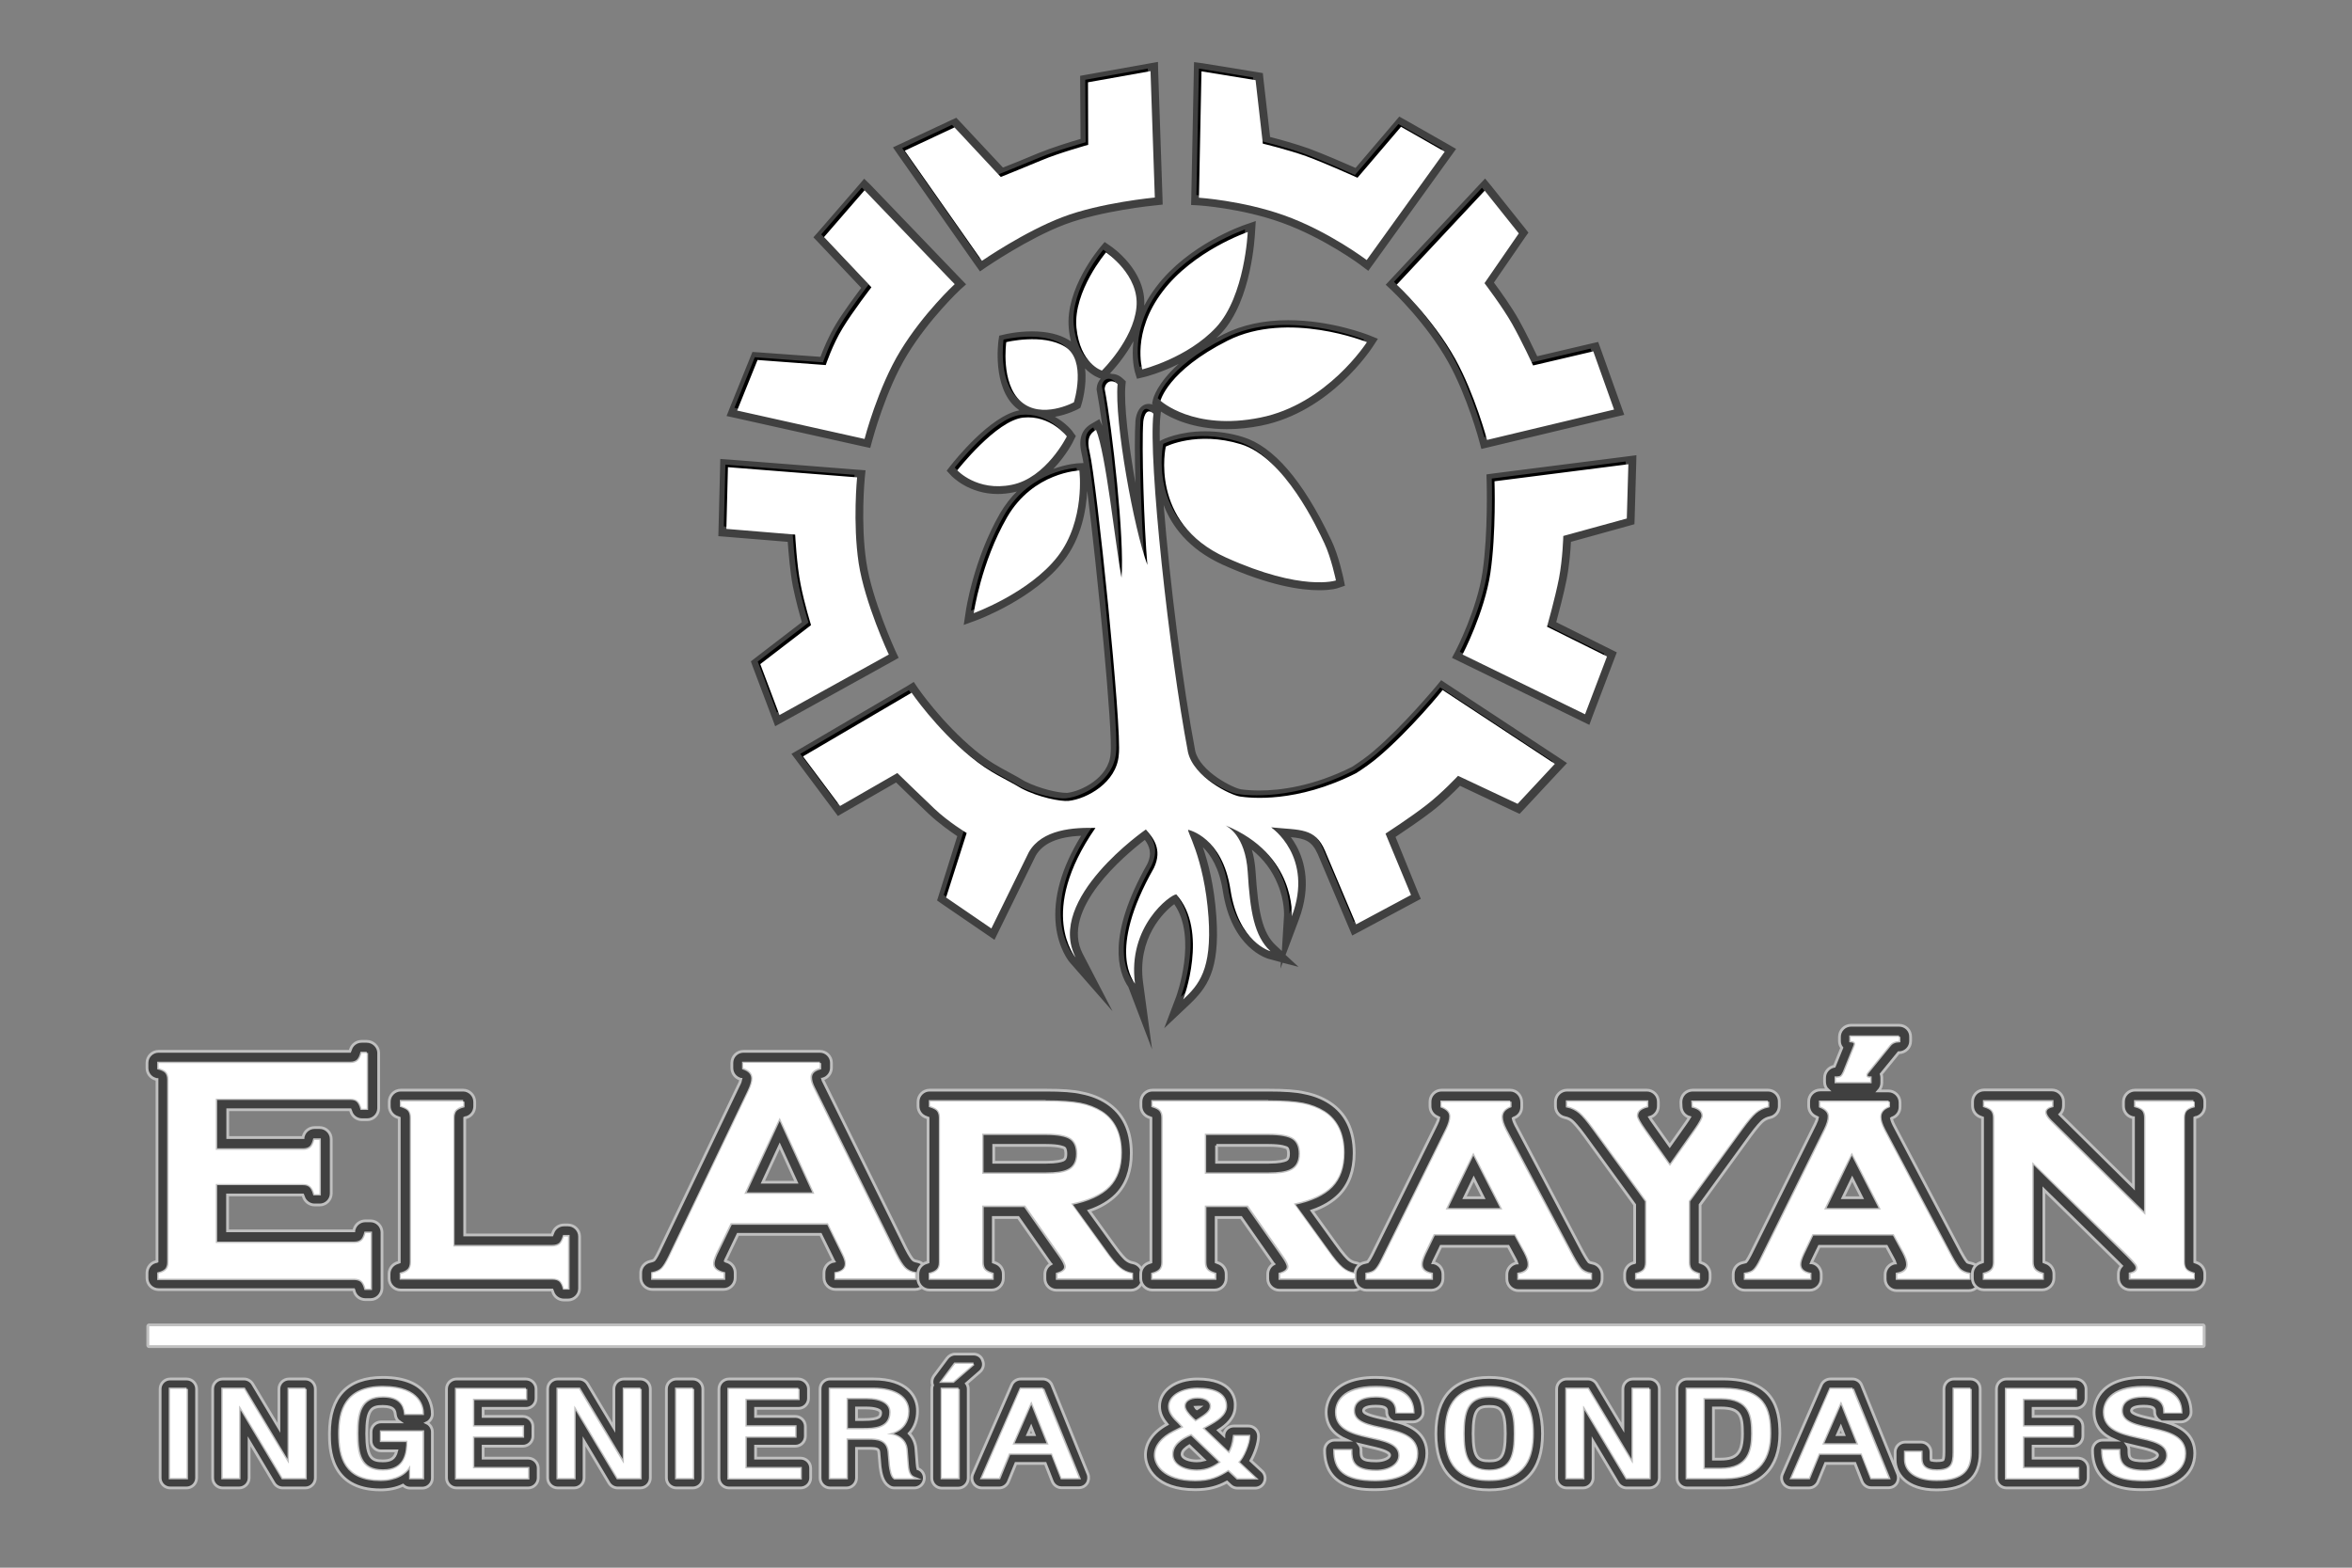 <svg xmlns="http://www.w3.org/2000/svg" xmlns:xlink="http://www.w3.org/1999/xlink" id="PP" x="0px" y="0px" viewBox="0 0 1200 800" xml:space="preserve"><rect x="0" y="0" width="1200" height="800" fill="#808080" stroke="none"/><g id="logo_horizontal_white">	<g id="XMLID_1271_">		<g>			<g id="XMLID_1527_" opacity="0.5">				<g id="XMLID_1528_">					<path id="XMLID_1659_" stroke="#FFFFFF" stroke-width="1.417" stroke-miterlimit="10" d="M95.2,708.8v45.4h-8.4v-45.4H95.2       M95.2,703.7h-8.4c-2.8,0-5.1,2.3-5.1,5.1v45.4c0,2.8,2.3,5.1,5.1,5.1h8.4c2.8,0,5.1-2.3,5.1-5.1v-45.4      C100.3,706,98,703.7,95.2,703.7L95.2,703.7z"></path>					<path id="XMLID_1655_" stroke="#FFFFFF" stroke-width="1.417" stroke-miterlimit="10" d="M155.8,708.8v45.4h-11.6l-22-36.8      H122v36.8h-8.4v-45.4h10.9l22.7,37.9h0.2v-37.9H155.8 M155.8,703.7h-8.4c-2.8,0-5.1,2.3-5.1,5.1v19.8l-13.4-22.4      c-0.9-1.5-2.6-2.5-4.4-2.5h-10.9c-2.8,0-5.1,2.3-5.1,5.1v45.4c0,2.8,2.3,5.1,5.1,5.1h8.4c2.8,0,5.1-2.3,5.1-5.1v-18.7      l12.7,21.3c0.9,1.5,2.6,2.5,4.4,2.5h11.6c2.8,0,5.1-2.3,5.1-5.1v-45.4C160.9,706,158.6,703.7,155.8,703.7L155.8,703.7z"></path>					<path id="XMLID_1651_" stroke="#FFFFFF" stroke-width="1.417" stroke-miterlimit="10" d="M195.3,707.9      c19.6,0,20.3,11.1,20.3,13.5h-8.8c-0.5-4.8-3-8.9-11.4-8.9c-11.7,0-13.2,8.5-13.2,19c0,10.5,1.5,19,13.2,19      c11.7,0,12.6-9.3,12.6-15.3h-13.5v-4.6h21.2v23.6h-6.3v-6.2H209c-1.8,3.9-7.2,7.1-14.8,7.1c-18,0-21-11.4-21-23.6      C173.2,720.1,176.3,707.9,195.3,707.9 M195.3,702.9c-18,0-27.2,9.7-27.2,28.7c0,7.1,0,28.7,26.1,28.7c4.3,0,8.1-0.8,11.4-2.4      c0.9,0.9,2.2,1.5,3.6,1.5h6.3c2.8,0,5.1-2.3,5.1-5.1v-23.6c0-2-1.2-3.8-2.9-4.6c1.7-0.8,2.9-2.6,2.9-4.6      C220.6,718.3,219.4,702.9,195.3,702.9L195.3,702.9z M195.3,745.5c-5.5,0-8.2-1.4-8.2-13.9c0-12.6,2.6-13.9,8.2-13.9      c5.9,0,6.2,2.3,6.4,4.3c0.2,1.5,0.9,2.8,2.1,3.6h-9.4c-2.8,0-5.1,2.3-5.1,5.1v4.6c0,2.8,2.3,5.1,5.1,5.1h8      C201.4,744.6,199,745.5,195.3,745.5L195.3,745.5z"></path>					<path id="XMLID_1648_" stroke="#FFFFFF" stroke-width="1.417" stroke-miterlimit="10" d="M268.3,708.8v5h-27V728h25.4v5h-25.4      v16.3h28.1v5h-36.6v-45.4H268.3 M268.3,703.7h-35.4c-2.8,0-5.1,2.3-5.1,5.1v45.4c0,2.8,2.3,5.1,5.1,5.1h36.6      c2.8,0,5.1-2.3,5.1-5.1v-5c0-2.8-2.3-5.1-5.1-5.1h-23v-6.1h20.3c2.8,0,5.1-2.3,5.1-5.1v-5c0-2.8-2.3-5.1-5.1-5.1h-20.3v-4.1      h21.9c2.8,0,5.1-2.3,5.1-5.1v-5C273.4,706,271.1,703.7,268.3,703.7L268.3,703.7z"></path>					<path id="XMLID_1645_" stroke="#FFFFFF" stroke-width="1.417" stroke-miterlimit="10" d="M326.7,708.8v45.4h-11.6l-22-36.8      H293v36.8h-8.4v-45.4h10.9l22.7,37.9h0.2v-37.9H326.7 M326.7,703.7h-8.4c-2.8,0-5.1,2.3-5.1,5.1v19.8l-13.4-22.4      c-0.9-1.5-2.6-2.5-4.4-2.5h-10.9c-2.8,0-5.1,2.3-5.1,5.1v45.4c0,2.8,2.3,5.1,5.1,5.1h8.4c2.8,0,5.1-2.3,5.1-5.1v-18.7      l12.7,21.3c0.9,1.5,2.6,2.5,4.4,2.5h11.6c2.8,0,5.1-2.3,5.1-5.1v-45.4C331.8,706,329.6,703.7,326.7,703.7L326.7,703.7z"></path>					<path id="XMLID_1642_" stroke="#FFFFFF" stroke-width="1.417" stroke-miterlimit="10" d="M353.5,708.8v45.4h-8.4v-45.4H353.5       M353.5,703.7h-8.4c-2.8,0-5.1,2.3-5.1,5.1v45.4c0,2.8,2.3,5.1,5.1,5.1h8.4c2.8,0,5.1-2.3,5.1-5.1v-45.4      C358.6,706,356.3,703.7,353.5,703.7L353.5,703.7z"></path>					<path id="XMLID_1622_" stroke="#FFFFFF" stroke-width="1.417" stroke-miterlimit="10" d="M407.3,708.8v5h-27V728h25.4v5h-25.4      v16.3h28.1v5h-36.6v-45.4H407.3 M407.3,703.7h-35.4c-2.8,0-5.1,2.3-5.1,5.1v45.4c0,2.8,2.3,5.1,5.1,5.1h36.6      c2.8,0,5.1-2.3,5.1-5.1v-5c0-2.8-2.3-5.1-5.1-5.1h-23v-6.1h20.3c2.8,0,5.1-2.3,5.1-5.1v-5c0-2.8-2.3-5.1-5.1-5.1h-20.3v-4.1      h21.9c2.8,0,5.1-2.3,5.1-5.1v-5C412.4,706,410.1,703.7,407.3,703.7L407.3,703.7z"></path>					<path id="XMLID_1618_" stroke="#FFFFFF" stroke-width="1.417" stroke-miterlimit="10" d="M445.7,708.8      c10.8,0,17.6,4.2,17.6,11.4c0,4.8-2.6,10.2-10.6,11.5v0.1c6,0.4,9.3,3.7,9.7,7.6l0.6,7.8c0.3,5,1.6,6.3,3.6,7.1h-10.2      c-1.5-1-2-4.3-2.3-6.6l-0.6-7.1c-0.8-6.2-5.9-6.6-10.2-6.6h-11.4v20.2h-8.4v-45.4H445.7 M431.9,729.4h8.4c0.1,0,0.1,0,0.2,0      c5,0,13.9-0.1,13.9-8.8c0-4.5-4.4-7.3-12.4-7.3h-10.1V729.4 M445.7,703.7h-22.2c-2.8,0-5.1,2.3-5.1,5.1v45.4      c0,2.8,2.3,5.1,5.1,5.1h8.4c2.8,0,5.1-2.3,5.1-5.1v-15.1h6.3c4.7,0,4.9,0.6,5.1,2l0.6,7c0,0.1,0,0.2,0,0.2      c0.5,3.8,1.3,8,4.5,10.1c0.8,0.6,1.8,0.9,2.8,0.9h10.2c2.4,0,4.5-1.7,5-4.1c0.5-2.4-0.8-4.8-3.1-5.7c0,0-0.1,0-0.1,0      c-0.1-0.3-0.3-1.1-0.4-2.7l-0.6-7.8c-0.3-2.9-1.5-5.5-3.4-7.5c3-3.2,4.2-7.4,4.2-11.3C468.3,712.3,462.4,703.7,445.7,703.7      L445.7,703.7z M437,718.5h5c4.6,0,7.3,1.1,7.3,2.2c0,1.9,0,3.7-8.8,3.7h-0.2H437V718.5L437,718.5z"></path>					<path id="XMLID_1616_" stroke="#FFFFFF" stroke-width="1.417" stroke-miterlimit="10" d="M496.7,696l-10.4,9h-5.8l6.7-9H496.7       M489,708.8v45.4h-8.4v-45.4H489 M496.7,691h-9.4c-1.6,0-3.1,0.8-4.1,2.1l-6.7,9c-1,1.4-1.3,3.2-0.7,4.8      c-0.3,0.6-0.4,1.3-0.4,2v45.4c0,2.8,2.3,5.1,5.1,5.1h8.4c2.8,0,5.1-2.3,5.1-5.1v-45.4c0-1.1-0.3-2.1-0.9-2.9l6.9-6      c1.6-1.4,2.2-3.6,1.4-5.6C500.8,692.3,498.9,691,496.7,691L496.7,691z M496.7,701.1L496.7,701.1L496.7,701.1L496.7,701.1z"></path>					<path id="XMLID_1611_" stroke="#FFFFFF" stroke-width="1.417" stroke-miterlimit="10" d="M532.1,708.8l18.4,45.4h-8.8      l-4.9-12.5h-21.9l-5.1,12.5H501l19.8-45.4H532.1 M516.6,737.2H535l-8.7-21.9h-0.2L516.6,737.2 M532.1,703.7h-11.3      c-2,0-3.9,1.2-4.7,3.1l-19.8,45.4c-0.7,1.6-0.5,3.4,0.4,4.8s2.5,2.3,4.3,2.3h8.8c2.1,0,3.9-1.3,4.7-3.2l3.8-9.3h15l3.6,9.2      c0.8,1.9,2.6,3.2,4.7,3.2h8.8c1.7,0,3.3-0.8,4.2-2.2c0.9-1.4,1.1-3.2,0.5-4.8l-18.4-45.4C536,705,534.1,703.7,532.1,703.7      L532.1,703.7z M524.4,732.1l1.7-3.8l1.5,3.8H524.4L524.4,732.1z"></path>					<path id="XMLID_1609_" stroke="#FFFFFF" stroke-width="1.417" stroke-miterlimit="10" d="M610.9,708.8      c8.7,0,14.5,2.5,14.5,8.7c0,4.5-4.7,7.3-9.4,9.9l-2.5,1.4l13.5,12.9c1.4-2.3,2.2-4.8,2.7-8.8h7.5c0,3.4-3,11-5.6,13.2l8.8,8.2      h-9.1l-4.6-4.3c-5.3,3.4-9.4,5.2-16.9,5.2c-16.7,0-20.4-8.5-20.4-12.6c0-4.8,3.6-8.9,9.3-11.8l5-2.5l-2.1-2.3      c-2.6-2.5-5-5-5-8.3C596.7,712.4,603.2,708.8,610.9,708.8 M610,725.4l1.8-1.1c3.1-2,6.1-3.8,6.1-6.8c0-2.6-2.8-4.5-6.9-4.5      s-6.8,1.8-6.8,4.5c0,2,1.9,4.3,4.1,6.4L610,725.4 M610.6,750.6c5.4,0,8.9-1.9,12.3-4.4l-15.1-14.4c-5.5,2.2-9.8,5.5-9.8,10.4      C598,747.6,603.8,750.6,610.6,750.6 M637.3,732.8L637.3,732.8 M610.9,703.7c-11.2,0-19.3,5.9-19.3,14c0,3.8,1.8,6.7,3.8,9.1      c-7.1,3.9-11,9.5-11,15.7c0,6.6,5.4,17.7,25.4,17.7c6.9,0,11.6-1.4,16.2-3.9l1.8,1.7c0.9,0.9,2.2,1.4,3.5,1.4h9.1      c2.1,0,4-1.3,4.7-3.2c0.8-1.9,0.3-4.2-1.3-5.6l-5.6-5.2c2.2-3.9,3.8-8.9,3.9-12.2c0-0.1,0-0.3,0-0.4c0-2.8-2.3-5.1-5.1-5.1h0      h-7.5c-2.6,0-4.8,1.9-5.1,4.5c0,0.1,0,0.1,0,0.2l-2.7-2.5c4.1-2.6,8.5-6.4,8.5-12.3C630.5,713.4,628.6,703.7,610.9,703.7      L610.9,703.7z M610,718.2c0.3,0,0.6-0.1,1.1-0.1c0.3,0,0.6,0,0.8,0c-0.4,0.3-0.8,0.6-1.2,0.8      C610.4,718.7,610.1,718.4,610,718.2L610,718.2z M610.6,745.5c-3.7,0-7.5-1.3-7.5-3.4c0-1.7,1.9-3.2,3.7-4.3l7.5,7.2      C613.2,745.3,611.9,745.5,610.6,745.5L610.6,745.5z"></path>					<path id="XMLID_1536_" stroke="#FFFFFF" stroke-width="1.417" stroke-miterlimit="10" d="M701.8,707.9      c13.2,0,18.9,4.3,19.2,12.7h-8.4c0-4.8-2.6-8.1-10.7-8.1c-7.2,0-11.3,2.5-11.3,7.4c0,12.8,32.3,5.2,32.3,21.8      c0,10.5-11.6,13.5-21.3,13.5c-16,0-20.7-5.5-20.7-15.1h8.4c0,5.1,0.6,10.6,12.9,10.6c6.7,0,11.9-3.2,11.9-8      c0-12.9-32.3-5.4-32.3-22.1C681.8,716.3,684.5,707.9,701.8,707.9 M701.8,702.9c-23.9,0-25.2,14.7-25.2,17.6      c0,7.8,4.7,11.9,10.4,14.4h-6.1c-2.8,0-5.1,2.3-5.1,5.1c0,20.2,19.4,20.2,25.8,20.2c16.3,0,26.4-7.1,26.4-18.6      c0-9.8-7.5-13.8-14.9-16h7.9c1.4,0,2.7-0.6,3.7-1.6c1-1,1.5-2.3,1.4-3.7C725.9,712.4,721.4,702.9,701.8,702.9L701.8,702.9z       M709.7,724.8c-1.2-0.3-2.3-0.5-3.4-0.8c-4.5-1-10.6-2.3-10.6-4.1c0-2.1,4.4-2.3,6.2-2.3c5.6,0,5.6,1.5,5.6,3      C707.5,722.3,708.4,723.9,709.7,724.8L709.7,724.8z M702.2,745.5c-7.8,0-7.8-1.6-7.8-5.5c0-1.1-0.3-2.1-0.9-2.9      c1.7,0.4,3.3,0.8,4.9,1.2c4.5,1,10.6,2.4,10.6,4.3C709,743.9,706.2,745.5,702.2,745.5L702.2,745.5z"></path>					<path id="XMLID_1535_" stroke="#FFFFFF" stroke-width="1.417" stroke-miterlimit="10" d="M759.8,707.9      c18.9,0,22.1,12.2,22.1,23.6c0,11.5-3.2,23.6-22.1,23.6s-22.1-12.2-22.1-23.6C737.7,720.1,740.9,707.9,759.8,707.9       M759.8,750.6c11.7,0,13.2-8.5,13.2-19c0-10.5-1.5-19-13.2-19c-11.7,0-13.2,8.5-13.2,19C746.6,742,748.1,750.6,759.8,750.6       M759.8,702.9c-18,0-27.2,9.7-27.2,28.7c0,19,9.1,28.7,27.2,28.7c18,0,27.2-9.7,27.2-28.7C787,712.5,777.8,702.9,759.8,702.9      L759.8,702.9z M759.8,745.5c-5.5,0-8.2-1.4-8.2-13.9c0-12.6,2.6-13.9,8.2-13.9c5.5,0,8.2,1.4,8.2,13.9      C768,744.1,765.4,745.5,759.8,745.5L759.8,745.5z"></path>					<path id="XMLID_1534_" stroke="#FFFFFF" stroke-width="1.417" stroke-miterlimit="10" d="M841.5,708.8v45.4h-11.6l-22-36.8      h-0.2v36.8h-8.4v-45.4h10.9l22.7,37.9h0.2v-37.9H841.5 M841.5,703.7h-8.4c-2.8,0-5.1,2.3-5.1,5.1v19.8l-13.4-22.4      c-0.9-1.5-2.6-2.5-4.4-2.5h-10.9c-2.8,0-5.1,2.3-5.1,5.1v45.4c0,2.8,2.3,5.1,5.1,5.1h8.4c2.8,0,5.1-2.3,5.1-5.1v-18.7      l12.7,21.3c0.9,1.5,2.6,2.5,4.4,2.5h11.6c2.8,0,5.1-2.3,5.1-5.1v-45.4C846.6,706,844.3,703.7,841.5,703.7L841.5,703.7z"></path>					<path id="XMLID_1533_" stroke="#FFFFFF" stroke-width="1.417" stroke-miterlimit="10" d="M879,708.8c21.2,0,24,10.2,24,22.7      c0,11.5-4.3,22.7-23.1,22.7h-19.2v-45.4H879 M869.1,749.7h8.8c14.6,0,16.2-9.9,16.2-18.1c0-8.8-0.9-18.2-16.2-18.2h-8.8V749.7       M879,703.7h-18.3c-2.8,0-5.1,2.3-5.1,5.1v45.4c0,2.8,2.3,5.1,5.1,5.1h19.2c18.2,0,28.2-9.9,28.2-27.8      C908.1,718.6,904.8,703.7,879,703.7L879,703.7z M874.2,718.5h3.7c10.1,0,11.1,4,11.1,13.1c0,9.7-2.8,13-11.1,13h-3.7V718.5      L874.2,718.5z"></path>					<path id="XMLID_1532_" stroke="#FFFFFF" stroke-width="1.417" stroke-miterlimit="10" d="M945.2,708.8l18.4,45.4h-8.8      l-4.9-12.5H928l-5.1,12.5h-8.8l19.8-45.4H945.2 M929.7,737.2h18.4l-8.7-21.9h-0.2L929.7,737.2 M945.2,703.7h-11.3      c-2,0-3.9,1.2-4.7,3.1l-19.8,45.4c-0.7,1.6-0.5,3.4,0.4,4.8s2.5,2.3,4.3,2.3h8.8c2.1,0,3.9-1.3,4.7-3.2l3.8-9.3h15l3.6,9.2      c0.8,1.9,2.6,3.2,4.7,3.2h8.8c1.7,0,3.3-0.8,4.2-2.2c0.9-1.4,1.1-3.2,0.5-4.8l-18.4-45.4C949.1,705,947.2,703.7,945.2,703.7      L945.2,703.7z M937.5,732.1l1.7-3.8l1.5,3.8H937.5L937.5,732.1z"></path>					<path id="XMLID_1531_" stroke="#FFFFFF" stroke-width="1.417" stroke-miterlimit="10" d="M1005.3,708.8v32.4      c0,8.1-3.1,13.9-17.2,13.9c-11.4,0-16-5-16-10.4V741h8.1v3.3c0,3.8,2.1,6.2,7.9,6.2c7.7,0,8.8-3.2,8.8-9.5v-32.2H1005.3       M1005.3,703.7h-8.4c-2.8,0-5.1,2.3-5.1,5.1V741c0,3.2-0.4,3.9-0.5,4c0,0,0,0,0,0c0,0-0.7,0.4-3.3,0.4c-1.9,0-2.6-0.4-2.7-0.4      c0,0-0.1-0.2-0.1-0.7V741c0-2.8-2.3-5.1-5.1-5.1h-8.1c-2.8,0-5.1,2.3-5.1,5.1v3.8c0,7.1,5.5,15.5,21.1,15.5      c15,0,22.3-6.2,22.3-19v-32.4C1010.4,706,1008.2,703.7,1005.3,703.7L1005.3,703.7z"></path>					<path id="XMLID_1530_" stroke="#FFFFFF" stroke-width="1.417" stroke-miterlimit="10" d="M1059.1,708.8v5h-27V728h25.4v5      h-25.4v16.3h28.1v5h-36.6v-45.4H1059.1 M1059.1,703.7h-35.4c-2.8,0-5.1,2.3-5.1,5.1v45.4c0,2.8,2.3,5.1,5.1,5.1h36.6      c2.8,0,5.1-2.3,5.1-5.1v-5c0-2.8-2.3-5.1-5.1-5.1h-23v-6.1h20.3c2.8,0,5.1-2.3,5.1-5.1v-5c0-2.8-2.3-5.1-5.1-5.1h-20.3v-4.1      h21.9c2.8,0,5.1-2.3,5.1-5.1v-5C1064.2,706,1061.9,703.7,1059.1,703.7L1059.1,703.7z"></path>					<path id="XMLID_1529_" stroke="#FFFFFF" stroke-width="1.417" stroke-miterlimit="10" d="M1093.6,707.9      c13.2,0,18.9,4.3,19.2,12.7h-8.4c0-4.8-2.6-8.1-10.7-8.1c-7.2,0-11.3,2.5-11.3,7.4c0,12.8,32.3,5.2,32.3,21.8      c0,10.5-11.6,13.5-21.3,13.5c-16,0-20.7-5.5-20.7-15.1h8.4c0,5.1,0.6,10.6,12.9,10.6c6.7,0,11.9-3.2,11.9-8      c0-12.9-32.3-5.4-32.3-22.1C1073.6,716.3,1076.3,707.9,1093.6,707.9 M1093.6,702.9c-23.9,0-25.2,14.7-25.2,17.6      c0,7.8,4.7,11.9,10.4,14.4h-6.1c-2.8,0-5.1,2.3-5.1,5.1c0,20.2,19.4,20.2,25.8,20.2c16.3,0,26.4-7.1,26.4-18.6      c0-9.8-7.5-13.8-14.9-16h7.9c1.4,0,2.7-0.6,3.7-1.6c1-1,1.5-2.3,1.4-3.7C1117.7,712.4,1113.2,702.9,1093.6,702.9L1093.6,702.9z       M1101.5,724.8c-1.2-0.3-2.3-0.5-3.4-0.8c-4.5-1-10.6-2.3-10.6-4.1c0-2.1,4.4-2.3,6.2-2.3c5.6,0,5.6,1.5,5.6,3      C1099.3,722.3,1100.2,723.9,1101.5,724.8L1101.5,724.8z M1094,745.5c-7.8,0-7.8-1.6-7.8-5.5c0-1.1-0.3-2.1-0.9-2.9      c1.7,0.4,3.4,0.8,4.9,1.2c4.5,1,10.6,2.4,10.6,4.3C1100.8,743.9,1098,745.5,1094,745.5L1094,745.5z"></path>				</g>			</g>							<polygon id="XMLID_1526_" opacity="0.5" stroke="#FFFFFF" stroke-width="2.835" stroke-linecap="round" stroke-linejoin="round" stroke-miterlimit="10" points="    76.1,676.8 1123.9,676.8 1123.9,686.5 76.1,686.5 76.1,676.8    "></polygon>			<g id="XMLID_1516_" opacity="0.5">				<path id="XMLID_1525_" stroke="#FFFFFF" stroke-width="1.417" stroke-miterlimit="10" d="M187.1,537.3v28.4h-2.6     c-0.5-1.9-1.2-3.2-2.1-4c-0.9-0.8-2.1-1.1-3.7-1.1h-68.6v26.1h44.5c1.6,0,2.8-0.4,3.7-1.1c0.9-0.7,1.6-2.1,2.1-4h2.6v27.7h-2.6     c-0.5-1.9-1.2-3.2-2.1-4c-0.9-0.8-2.1-1.2-3.7-1.2h-44.5v30.2h70.6c1.6,0,2.8-0.4,3.7-1.1c0.9-0.7,1.6-2.1,2.1-4h2.6v28.4h-2.6     c-0.5-1.9-1.2-3.2-2.1-4c-0.9-0.7-2.1-1.1-3.7-1.1H80.9v-2.6c1.9-0.5,3.2-1.2,4-2.1c0.7-0.9,1.1-2.1,1.1-3.8v-93     c0-1.7-0.4-2.9-1.1-3.8c-0.7-0.9-2.1-1.6-4-2.1v-2.6h97.8c1.6,0,2.8-0.4,3.7-1.1c0.9-0.8,1.6-2.1,2.1-4H187.1 M187.1,531.4h-2.6     c-2.7,0-5,1.8-5.7,4.3c-0.1,0.3-0.2,0.6-0.3,0.8H80.9c-3.3,0-5.9,2.7-5.9,5.9v2.6c0,2.7,1.8,5,4.3,5.7c0.3,0.1,0.6,0.2,0.8,0.2     v92.8c-0.2,0.1-0.5,0.2-0.8,0.2c-2.6,0.7-4.3,3.1-4.3,5.7v2.6c0,3.3,2.7,5.9,5.9,5.9h99.6c0.1,0.2,0.2,0.5,0.2,0.8     c0.7,2.6,3.1,4.3,5.7,4.3h2.6c3.3,0,5.9-2.7,5.9-5.9v-28.4c0-3.3-2.7-5.9-5.9-5.9h-2.6c-2.7,0-5,1.8-5.7,4.3     c-0.1,0.3-0.2,0.6-0.2,0.8h-64.4v-18.3h38.4c0.1,0.2,0.2,0.5,0.3,0.8c0.7,2.5,3.1,4.3,5.7,4.3h2.6c3.3,0,5.9-2.7,5.9-5.9v-27.7     c0-3.3-2.7-5.9-5.9-5.9h-2.6c-2.7,0-5,1.8-5.7,4.3c-0.1,0.3-0.2,0.6-0.2,0.8h-38.4v-14.2h62.5c0.1,0.2,0.2,0.5,0.3,0.8     c0.7,2.6,3.1,4.3,5.7,4.3h2.6c3.3,0,5.9-2.7,5.9-5.9v-28.4C193.1,534.1,190.4,531.4,187.1,531.4L187.1,531.4z"></path>				<path id="XMLID_1524_" stroke="#FFFFFF" stroke-width="1.417" stroke-miterlimit="10" d="M236.3,562.2v2.3     c-1.9,0.5-3.2,1.2-4,2.1c-0.7,0.9-1.1,2.2-1.1,3.8v65.6h50.5c1.7,0,3-0.4,3.9-1.1c0.9-0.7,1.6-2.1,2.2-4h2.1v26.5h-2.1     c-0.5-1.9-1.2-3.2-2.1-4c-0.9-0.7-2.2-1.1-3.9-1.1h-77.2v-2.3c1.9-0.5,3.2-1.2,4-2.1c0.8-0.9,1.2-2.2,1.2-3.9v-73.7     c0-1.7-0.4-2.9-1.1-3.8c-0.7-0.9-2.1-1.6-4-2.2v-2.3H236.3 M236.3,556.3h-31.8c-3.3,0-5.9,2.7-5.9,5.9v2.3     c0,2.6,1.7,4.9,4.2,5.7c0.4,0.1,0.7,0.2,0.9,0.3v73.6c0,0,0,0,0,0c-0.2,0.1-0.4,0.1-0.7,0.2c-2.6,0.7-4.5,3-4.5,5.8v2.3     c0,3.3,2.7,5.9,5.9,5.9h77.2c0,0,0,0,0.1,0c0.1,0.2,0.2,0.5,0.3,0.8c0.7,2.6,3.1,4.3,5.7,4.3h2.1c3.3,0,5.9-2.7,5.9-5.9V631     c0-3.3-2.7-5.9-5.9-5.9h-2.1c-2.6,0-4.9,1.7-5.7,4.2c-0.1,0.4-0.2,0.7-0.3,0.9c0,0,0,0,0,0h-44.6v-59.7c0.2-0.1,0.4-0.2,0.8-0.2     c2.6-0.7,4.3-3.1,4.3-5.7v-2.3C242.2,559,239.5,556.3,236.3,556.3L236.3,556.3z"></path>				<path id="XMLID_1523_" stroke="#FFFFFF" stroke-width="1.417" stroke-miterlimit="10" d="M418.3,542.5v2.6     c-3.2,0.9-4.7,2.5-4.7,4.7c0,1.6,0.5,3.3,1.5,5.3l41.8,84.7c1.8,3.6,3.3,6,4.7,7.4s3.1,2.2,5.4,2.6v2.6h-40.6v-2.6     c3.5-0.6,5.3-2.3,5.3-5c0-1.1-0.5-2.8-1.6-5l-7.6-15.5h-49.6l-7.5,15.5c-1,2.2-1.5,3.9-1.5,5.1c0,2.4,1.8,4,5.4,4.9v2.6h-36.4     v-2.6c2.1-0.4,3.8-1.2,4.9-2.3c1.1-1.1,2.4-3.2,3.9-6.3l40.4-84.4c1.3-2.7,1.9-4.8,1.9-6.4c0-2.5-1.6-4.2-4.7-5.3v-2.6H418.3      M379.9,609.2h35.6l-17.7-38.8L379.9,609.2 M418.3,536.5h-39c-3.3,0-5.9,2.7-5.9,5.9v2.6c0,2.5,1.6,4.8,4,5.6     c0.2,0.1,0.4,0.2,0.6,0.2c-0.1,0.6-0.4,1.6-1.3,3.3l-40.4,84.4c-1.7,3.6-2.6,4.5-2.6,4.5c0,0-0.5,0.4-2,0.7     c-2.8,0.6-4.8,3-4.8,5.8v2.6c0,3.3,2.7,5.9,5.9,5.9h36.4c3.3,0,5.9-2.7,5.9-5.9v-2.6c0-2.7-1.8-5.1-4.5-5.8     c-0.2-0.1-0.5-0.1-0.6-0.2c0.1-0.4,0.4-0.9,0.7-1.5l5.8-12.1h42.2l6,12.2c0.3,0.6,0.5,1.2,0.7,1.5c0,0,0,0,0,0     c-2.9,0.5-5,3-5,5.9v2.6c0,3.3,2.7,5.9,5.9,5.9h40.6c3.3,0,5.9-2.7,5.9-5.9v-2.6c0-2.9-2-5.3-4.8-5.8c-1.1-0.2-1.9-0.5-2.3-1     c-0.3-0.3-1.4-1.6-3.5-5.7l-41.8-84.7c-0.4-0.7-0.6-1.2-0.7-1.6c0.1,0,0.2,0,0.2-0.1c2.5-0.7,4.3-3.1,4.3-5.7v-2.6     C424.2,539.2,421.6,536.5,418.3,536.5L418.3,536.5z M389.2,603.3l8.6-18.6l8.5,18.6H389.2L389.2,603.3z"></path>				<path id="XMLID_1522_" stroke="#FFFFFF" stroke-width="1.417" stroke-miterlimit="10" d="M533.5,562.2c7.7,0,13.5,0.4,17.6,1.2     c4,0.8,7.6,2.2,10.8,4.2c6.5,4.2,9.8,11.2,9.8,20.7c0,7.3-2,13-6,17.1c-4,4.1-10.5,7.1-19.4,8.9l17.2,23.8     c3.1,4.4,5.6,7.4,7.5,9c1.9,1.6,4,2.6,6.4,3v2.3h-38v-2.3c2.8-0.8,4.2-2,4.2-3.6c0-1.2-0.9-3-2.6-5.4l-18.1-25.8h-21.7v28.8     c0,1.7,0.4,2.9,1.1,3.8c0.7,0.9,2.1,1.6,4,2.2v2.3h-31.8v-2.3c1.9-0.5,3.2-1.2,4-2.1c0.8-0.9,1.2-2.2,1.2-3.9v-73.7     c0-1.7-0.4-2.9-1.1-3.8c-0.7-0.9-2.1-1.6-4-2.2v-2.3H533.5 M501.1,599h32.6c5,0,8.6-0.5,11-1.6c3.3-1.4,5-4.3,5-8.6     c0-3.8-1.2-6.5-3.5-8c-2.3-1.5-6.5-2.3-12.5-2.3h-32.6V599 M533.5,556.3h-59.2c-3.3,0-5.9,2.7-5.9,5.9v2.3     c0,2.6,1.7,4.9,4.2,5.7c0.4,0.1,0.7,0.2,0.9,0.3v73.6c0,0,0,0,0,0c-0.2,0.1-0.4,0.1-0.7,0.2c-2.6,0.7-4.5,3-4.5,5.8v2.3     c0,3.3,2.7,5.9,5.9,5.9h31.8c3.3,0,5.9-2.7,5.9-5.9v-2.3c0-2.6-1.7-4.9-4.2-5.7c-0.4-0.1-0.7-0.2-0.9-0.3c0,0,0,0,0,0v-22.8     h12.7l16.3,23.3c0.1,0.2,0.2,0.3,0.3,0.4c-1.8,1-3,3-3,5.2v2.3c0,3.3,2.7,5.9,5.9,5.9h38c3.3,0,5.9-2.7,5.9-5.9v-2.3     c0-2.9-2.1-5.3-4.9-5.8c-1.3-0.2-2.5-0.8-3.6-1.7c-0.8-0.7-2.8-2.7-6.5-7.9l-12.2-16.9c5.9-2,10.4-4.8,13.8-8.2     c5.1-5.2,7.7-12.4,7.7-21.2c0-11.7-4.2-20.3-12.4-25.7c-3.8-2.5-8.2-4.2-12.9-5.1C547.8,556.7,541.7,556.3,533.5,556.3     L533.5,556.3z M507,584.5h26.7c6.9,0,8.9,1.1,9.3,1.3c0.7,0.5,0.8,2.2,0.8,3c0,2.5-0.8,2.9-1.4,3.2c-1,0.4-3.3,1.1-8.6,1.1H507     V584.5L507,584.5z"></path>				<path id="XMLID_1521_" stroke="#FFFFFF" stroke-width="1.417" stroke-miterlimit="10" d="M647.1,562.2c7.7,0,13.5,0.4,17.6,1.2     c4,0.8,7.6,2.2,10.8,4.2c6.5,4.2,9.8,11.2,9.8,20.7c0,7.3-2,13-6,17.1c-4,4.1-10.5,7.1-19.4,8.9l17.2,23.8     c3.1,4.4,5.6,7.4,7.5,9c1.9,1.6,4,2.6,6.4,3v2.3h-38v-2.3c2.8-0.8,4.2-2,4.2-3.6c0-1.2-0.9-3-2.6-5.4l-18.1-25.8h-21.7v28.8     c0,1.7,0.4,2.9,1.1,3.8c0.7,0.9,2.1,1.6,4,2.2v2.3H588v-2.3c1.9-0.5,3.2-1.2,4-2.1c0.8-0.9,1.2-2.2,1.2-3.9v-73.7     c0-1.7-0.4-2.9-1.1-3.8c-0.7-0.9-2.1-1.6-4-2.2v-2.3H647.1 M614.7,599h32.6c5,0,8.6-0.5,11-1.6c3.3-1.4,5-4.3,5-8.6     c0-3.8-1.2-6.5-3.5-8c-2.3-1.5-6.5-2.3-12.5-2.3h-32.6V599 M647.1,556.3H588c-3.3,0-5.9,2.7-5.9,5.9v2.3c0,2.6,1.7,4.9,4.2,5.7     c0.4,0.1,0.7,0.2,0.9,0.3v73.6c0,0,0,0,0,0c-0.2,0.1-0.4,0.1-0.7,0.2c-2.6,0.7-4.5,3-4.5,5.8v2.3c0,3.3,2.7,5.9,5.9,5.9h31.8     c3.3,0,5.9-2.7,5.9-5.9v-2.3c0-2.6-1.7-4.9-4.2-5.7c-0.4-0.1-0.7-0.2-0.9-0.3c0,0,0,0,0,0v-22.8h12.7l16.3,23.3     c0.1,0.2,0.2,0.3,0.3,0.4c-1.8,1-3,3-3,5.2v2.3c0,3.3,2.7,5.9,5.9,5.9h38c3.3,0,5.9-2.7,5.9-5.9v-2.3c0-2.9-2.1-5.3-4.9-5.8     c-1.3-0.2-2.5-0.8-3.6-1.7c-0.8-0.7-2.8-2.7-6.5-7.9l-12.2-16.9c5.9-2,10.4-4.8,13.8-8.2c5.1-5.2,7.7-12.4,7.7-21.2     c0-11.7-4.2-20.3-12.4-25.7c-3.8-2.5-8.2-4.2-12.9-5.1C661.4,556.7,655.3,556.3,647.1,556.3L647.1,556.3z M620.6,584.5h26.7     c6.9,0,8.9,1.1,9.3,1.3c0.7,0.5,0.8,2.2,0.8,3c0,2.5-0.8,2.9-1.4,3.2c-1,0.4-3.3,1.1-8.6,1.1h-26.7V584.5L620.6,584.5z"></path>				<path id="XMLID_1520_" stroke="#FFFFFF" stroke-width="1.417" stroke-miterlimit="10" d="M770.5,562.2v2.3     c-3,1.2-4.4,3-4.4,5.5c0,1.8,0.7,3.9,2,6.5l34.2,64.6c1.9,3.5,3.4,5.8,4.4,6.8c1.1,1,2.7,1.8,4.9,2.2v2.3h-36.8v-2.3     c3.5-0.6,5.3-2.2,5.3-4.9c0-1.7-0.7-3.7-2-6.2l-5-9.2h-41.5l-4.7,9.8c-1.1,2.4-1.7,4.2-1.7,5.6c0,2.6,1.7,4.2,5.2,4.9v2.3h-33.1     v-2.3c2-0.3,3.6-0.9,4.5-1.8c1-0.9,2.2-2.7,3.5-5.4l32.9-66.6c1.2-2.5,1.9-4.7,1.9-6.6c0-2.2-1.5-3.9-4.5-5.1v-2.3H770.5      M737.7,617.2h28.8l-14.8-29L737.7,617.2 M770.5,556.3h-35c-3.3,0-5.9,2.7-5.9,5.9v2.3c0,2.4,1.5,4.6,3.7,5.5     c0.3,0.1,0.6,0.3,0.8,0.4c-0.1,0.7-0.4,1.7-1.2,3.3l-32.9,66.6c-1.4,2.7-2.1,3.5-2.2,3.6c0,0,0,0,0,0c0,0-0.5,0.2-1.5,0.4     c-2.9,0.5-5,2.9-5,5.9v2.3c0,3.3,2.7,5.9,5.9,5.9h33.1c3.3,0,5.9-2.7,5.9-5.9v-2.3c0-2.8-2-5.3-4.8-5.8c-0.1,0-0.1,0-0.2,0     c0.2-0.5,0.4-1.1,0.9-2l3.1-6.4h34.3l3.3,6.1c0.6,1,0.9,1.8,1.1,2.4c0,0-0.1,0-0.1,0c-2.9,0.5-5,3-5,5.9v2.3     c0,3.3,2.7,5.9,5.9,5.9h36.8c3.3,0,5.9-2.7,5.9-5.9v-2.3c0-2.8-2-5.3-4.8-5.8c-1.5-0.3-1.9-0.6-1.9-0.6c-0.1-0.1-1-1.1-3.3-5.3     l-34.1-64.6c-0.9-1.8-1.2-2.9-1.3-3.4c0.1-0.1,0.4-0.2,0.7-0.3c2.3-0.9,3.7-3.1,3.7-5.5v-2.3C776.4,559,773.7,556.3,770.5,556.3     L770.5,556.3z M747.2,611.2l4.7-9.7l4.9,9.7H747.2L747.2,611.2z"></path>				<path id="XMLID_1519_" stroke="#FFFFFF" stroke-width="1.417" stroke-miterlimit="10" d="M902,562.2v2.3     c-2.5,0.5-4.6,1.6-6.4,3.1c-1.8,1.5-4.2,4.4-7.2,8.5l-26.8,36.8v31.3c0,1.7,0.4,2.9,1.1,3.8c0.7,0.9,2.1,1.6,4,2.2v2.1h-31.8     v-2.1c1.9-0.5,3.2-1.2,4-2.1c0.7-0.9,1.1-2.2,1.1-3.9v-31.3l-26.8-36.8c-3-4.1-5.4-7-7.2-8.5c-1.8-1.5-3.9-2.6-6.4-3.1v-2.3     h40.7v2.3c-3.5,0.9-5.2,2.5-5.2,4.9c0,1.2,1.3,3.5,3.8,7.1L852,595l13-18.4c2.5-3.6,3.8-6,3.8-7.2c0-2.3-1.7-3.9-5.1-4.8     l-0.1-2.3H902 M902,556.3h-38.4c-1.6,0-3.2,0.7-4.3,1.8c-1.1,1.2-1.7,2.7-1.7,4.3l0.1,2.3c0.1,2.6,1.8,4.8,4.3,5.5     c-0.4,0.7-1,1.6-1.9,2.9l-8.2,11.6l-8.3-11.7c-0.9-1.2-1.5-2.1-1.9-2.8c2.6-0.7,4.4-3,4.4-5.7v-2.3c0-3.3-2.7-5.9-5.9-5.9h-40.7     c-3.3,0-5.9,2.7-5.9,5.9v2.3c0,2.8,1.9,5.2,4.7,5.8c1.5,0.3,2.8,0.9,3.8,1.8c0.8,0.7,2.7,2.6,6.3,7.5l25.6,35.2v29.4     c0,0,0,0,0,0.1c-0.2,0.1-0.4,0.2-0.8,0.2c-2.6,0.7-4.3,3.1-4.3,5.7v2.1c0,3.3,2.7,5.9,5.9,5.9h31.8c3.3,0,5.9-2.7,5.9-5.9v-2.1     c0-2.6-1.7-4.9-4.2-5.7c-0.4-0.1-0.7-0.2-0.9-0.3c0,0,0,0,0,0v-29.4l25.6-35.2c3.6-4.9,5.5-6.8,6.3-7.5c1.1-0.9,2.3-1.5,3.8-1.8     c2.7-0.6,4.7-3,4.7-5.8v-2.3C907.9,559,905.3,556.3,902,556.3L902,556.3z"></path>				<path id="XMLID_1518_" stroke="#FFFFFF" stroke-width="1.417" stroke-miterlimit="10" d="M968.9,529.1v2.1     c-2.1,0.1-3.7,0.8-4.8,2.2l-11.4,14c-0.3,0.4-0.5,0.8-0.5,1.3c0,0.9,0.6,1.3,1.7,1.3c0.1,0,0.2,0,0.3,0v2.1h-17.5V550     c1.3,0,2.2-0.2,2.7-0.6c0.5-0.4,1-1.2,1.5-2.3l5.3-13.2c0.2-0.5,0.3-0.9,0.3-1.2c0-0.9-0.8-1.4-2.3-1.5v-2.1H968.9 M963.6,562.2     v2.3c-3,1.2-4.4,3-4.4,5.5c0,1.8,0.7,3.9,2,6.5l34.2,64.6c1.9,3.5,3.4,5.8,4.4,6.8c1.1,1,2.7,1.8,4.9,2.2v2.3h-36.8v-2.3     c3.5-0.6,5.3-2.2,5.3-4.9c0-1.7-0.7-3.7-2-6.2l-5-9.2h-41.5l-4.7,9.8c-1.1,2.4-1.7,4.2-1.7,5.6c0,2.6,1.7,4.2,5.2,4.9v2.3h-33.1     v-2.3c2-0.3,3.6-0.9,4.5-1.8c1-0.9,2.2-2.7,3.5-5.4l32.9-66.6c1.2-2.5,1.9-4.7,1.9-6.6c0-2.2-1.5-3.9-4.5-5.1v-2.3H963.6      M930.8,617.2h28.8l-14.8-29L930.8,617.2 M968.9,523.2h-24.5c-3.3,0-5.9,2.7-5.9,5.9v2.1c0,1.3,0.4,2.5,1.2,3.5l-3.8,9.4     c-2.8,0.5-5,2.9-5,5.9v2.1c0,1.6,0.6,3.1,1.7,4.1h-3.9c-3.3,0-5.9,2.7-5.9,5.9v2.3c0,2.4,1.5,4.6,3.7,5.5     c0.3,0.1,0.6,0.3,0.8,0.4c-0.1,0.7-0.4,1.7-1.2,3.3L893,640.3c-1.4,2.7-2.1,3.5-2.2,3.6c0,0,0,0,0,0c0,0-0.5,0.2-1.5,0.4     c-2.9,0.5-5,2.9-5,5.9v2.3c0,3.3,2.7,5.9,5.9,5.9h33.1c3.3,0,5.9-2.7,5.9-5.9v-2.3c0-2.8-2-5.3-4.8-5.8c-0.1,0-0.1,0-0.2,0     c0.2-0.5,0.4-1.1,0.9-2l3.1-6.4h34.3l3.3,6.1c0.6,1,0.9,1.8,1.1,2.4c0,0-0.1,0-0.1,0c-2.9,0.5-5,3-5,5.9v2.3     c0,3.3,2.7,5.9,5.9,5.9h36.8c3.3,0,5.9-2.7,5.9-5.9v-2.3c0-2.8-2-5.3-4.8-5.8c-1.5-0.3-1.9-0.6-1.9-0.6c-0.1-0.1-1-1.1-3.3-5.3     l-34.1-64.6c-0.9-1.8-1.2-2.9-1.3-3.4c0.1-0.1,0.4-0.2,0.7-0.3c2.3-0.9,3.7-3.1,3.7-5.5v-2.3c0-3.3-2.7-5.9-5.9-5.9h-5.1     c1-1.1,1.7-2.5,1.7-4.1V550c0-0.7-0.1-1.3-0.3-1.9l8.9-10.9c0.1,0,0.2,0,0.3,0c3.2-0.1,5.8-2.7,5.8-5.9v-2.1     C974.9,525.8,972.2,523.2,968.9,523.2L968.9,523.2z M940.3,611.2l4.7-9.7l4.9,9.7H940.3L940.3,611.2z"></path>				<path id="XMLID_1517_" stroke="#FFFFFF" stroke-width="1.417" stroke-miterlimit="10" d="M1119.1,562.2v2.3     c-1.9,0.5-3.2,1.2-4,2.1c-0.7,0.9-1.1,2.2-1.1,3.8v73.6c0,1.7,0.4,2.9,1.1,3.8c0.7,0.9,2.1,1.6,4,2.2v2.3h-32.3v-2.3     c2.4-0.5,3.5-1.5,3.5-3c0-0.7-0.3-1.5-1-2.3c-0.6-0.8-2.1-2.4-4.4-4.7l-48-47.1v51.1c0,1.7,0.4,2.9,1.2,3.9     c0.8,0.9,2.1,1.6,4,2.2v2.3h-29.8v-2.3c1.9-0.5,3.2-1.2,4-2.1c0.8-0.9,1.2-2.2,1.2-3.9v-73.7c0-1.7-0.4-2.9-1.1-3.8     c-0.7-0.9-2.1-1.6-4-2.2v-2.3h34.6v2.3c-2.4,0.6-3.5,1.6-3.5,3.1c0,1.3,0.9,2.8,2.6,4.5l48.5,47.9v-49.6c0-1.7-0.4-2.9-1.1-3.8     c-0.7-0.9-2.1-1.6-4-2.1v-2.3H1119.1 M1119.1,556.3h-29.8c-3.3,0-5.9,2.7-5.9,5.9v2.3c0,2.7,1.8,5,4.3,5.7     c0.3,0.1,0.6,0.2,0.8,0.2v35.4l-37.5-37.1c1.1-1.1,1.8-2.6,1.8-4.3v-2.3c0-3.3-2.7-5.9-5.9-5.9h-34.6c-3.3,0-5.9,2.7-5.9,5.9     v2.3c0,2.6,1.7,4.9,4.2,5.7c0.4,0.1,0.7,0.2,0.9,0.3v73.6c0,0,0,0,0,0c-0.2,0.1-0.4,0.1-0.7,0.2c-2.6,0.7-4.5,3-4.5,5.8v2.3     c0,3.3,2.7,5.9,5.9,5.9h29.8c3.3,0,5.9-2.7,5.9-5.9v-2.3c0-2.6-1.8-5-4.3-5.7c-0.4-0.1-0.6-0.2-0.8-0.3c0,0,0,0,0,0v-36.9     l37.9,37.2c0.6,0.7,1.2,1.2,1.7,1.7c-1,1.1-1.6,2.5-1.6,4v2.3c0,3.3,2.7,5.9,5.9,5.9h32.3c3.3,0,5.9-2.7,5.9-5.9v-2.3     c0-2.6-1.7-4.9-4.2-5.7c-0.4-0.1-0.7-0.2-0.9-0.3c0,0,0,0,0,0v-73.6c0.2-0.1,0.4-0.2,0.8-0.2c2.6-0.7,4.3-3.1,4.3-5.7v-2.3     C1125,559,1122.3,556.3,1119.1,556.3L1119.1,556.3z"></path>			</g>		</g>		<g>			<g>				<g id="XMLID_1310_">					<path id="XMLID_1385_" fill="#FFFFFF" d="M86.8,708.8h8.4v45.4h-8.4V708.8z"></path>					<path id="XMLID_1382_" fill="#FFFFFF" d="M113.6,708.8h10.9l22.7,37.9h0.2v-37.9h8.4v45.4h-11.6l-22-36.8H122v36.8h-8.4V708.8z      "></path>					<path id="XMLID_1378_" fill="#FFFFFF" d="M206.7,721.4c-0.5-4.8-3-8.9-11.4-8.9c-11.7,0-13.2,8.5-13.2,19s1.5,19,13.2,19      c11.7,0,12.6-9.3,12.6-15.3h-13.5v-4.6h21.2v23.6h-6.3v-6.2H209c-1.8,3.9-7.2,7.1-14.8,7.1c-18,0-21-11.4-21-23.6      c0-11.5,3.2-23.6,22.1-23.6c19.6,0,20.3,11.1,20.3,13.5H206.7z"></path>					<path id="XMLID_1375_" fill="#FFFFFF" d="M232.9,708.8h35.4v5h-27V728h25.4v5h-25.4v16.3h28.1v5h-36.6V708.8z"></path>					<path id="XMLID_1372_" fill="#FFFFFF" d="M284.5,708.8h10.9l22.7,37.9h0.2v-37.9h8.4v45.4h-11.6l-22-36.8H293v36.8h-8.4V708.8z      "></path>					<path id="XMLID_1368_" fill="#FFFFFF" d="M345.1,708.8h8.4v45.4h-8.4V708.8z"></path>					<path id="XMLID_1365_" fill="#FFFFFF" d="M371.9,708.8h35.4v5h-27V728h25.4v5h-25.4v16.3h28.1v5h-36.6V708.8z"></path>					<path id="XMLID_1360_" fill="#FFFFFF" d="M423.5,708.8h22.2c10.8,0,17.6,4.2,17.6,11.4c0,4.8-2.6,10.2-10.6,11.5v0.1      c6,0.4,9.3,3.7,9.7,7.6l0.6,7.8c0.3,5,1.6,6.3,3.6,7.1h-10.2c-1.5-1-2-4.3-2.3-6.6l-0.6-7.1c-0.8-6.2-5.9-6.6-10.2-6.6h-11.4      v20.2h-8.4V708.8z M431.9,729.4h8.4c5,0,14.1,0.1,14.1-8.8c0-4.5-4.4-7.3-12.4-7.3h-10.1V729.4z"></path>					<path id="XMLID_1355_" fill="#FFFFFF" d="M480.5,708.8h8.4v45.4h-8.4V708.8z M487.3,696h9.4l-10.4,9h-5.8L487.3,696z"></path>					<path id="XMLID_1351_" fill="#FFFFFF" d="M520.7,708.8h11.3l18.4,45.4h-8.8l-4.9-12.5h-21.9l-5.1,12.5H501L520.7,708.8z       M516.6,737.2H535l-8.7-21.9h-0.2L516.6,737.2z"></path>					<path id="XMLID_1343_" fill="#FFFFFF" d="M627.1,741.7c1.4-2.3,2.2-4.8,2.7-8.8h7.5c0,3.4-3,11-5.6,13.2l8.8,8.2h-9.1l-4.6-4.3      c-5.3,3.4-9.4,5.2-16.9,5.2c-16.7,0-20.4-8.5-20.4-12.6c0-4.8,3.6-8.9,9.3-11.8l5-2.5l-2.1-2.3c-2.6-2.5-5-5-5-8.3      c0-5.3,6.4-8.9,14.2-8.9c8.7,0,14.5,2.5,14.5,8.7c0,4.5-4.7,7.3-9.4,9.9l-2.5,1.4L627.1,741.7z M607.8,731.7      c-5.5,2.2-9.8,5.5-9.8,10.4c0,5.5,5.9,8.5,12.6,8.5c5.4,0,8.9-1.9,12.3-4.4L607.8,731.7z M611.8,724.3c3.1-2,6.1-3.8,6.1-6.8      c0-2.6-2.8-4.5-6.9-4.5c-4.1,0-6.8,1.8-6.8,4.5c0,2,1.9,4.3,4.1,6.4l1.6,1.5L611.8,724.3z"></path>					<path id="XMLID_1339_" fill="#FFFFFF" d="M712.6,720.6c0-4.8-2.6-8.1-10.7-8.1c-7.2,0-11.3,2.5-11.3,7.4      c0,12.8,32.3,5.2,32.3,21.8c0,10.5-11.6,13.5-21.3,13.5c-16,0-20.7-5.5-20.7-15.1h8.4c0,5.1,0.6,10.6,12.9,10.6      c6.7,0,11.9-3.2,11.9-8c0-12.9-32.3-5.4-32.3-22.1c0-4.2,2.7-12.5,20.1-12.5c13.2,0,18.9,4.3,19.2,12.7H712.6z"></path>					<path id="XMLID_1334_" fill="#FFFFFF" d="M781.9,731.5c0,11.5-3.2,23.6-22.1,23.6c-18.9,0-22.1-12.2-22.1-23.6      s3.2-23.6,22.1-23.6C778.7,707.9,781.9,720.1,781.9,731.5z M746.6,731.5c0,10.5,1.5,19,13.2,19s13.2-8.5,13.2-19      s-1.5-19-13.2-19S746.6,721.1,746.6,731.5z"></path>					<path id="XMLID_1330_" fill="#FFFFFF" d="M799.3,708.8h10.9l22.7,37.9h0.2v-37.9h8.4v45.4h-11.6l-22-36.8h-0.2v36.8h-8.4V708.8      z"></path>					<path id="XMLID_1325_" fill="#FFFFFF" d="M860.7,708.8H879c21.2,0,24,10.2,24,22.7c0,11.5-4.3,22.7-23.1,22.7h-19.2V708.8z       M869.1,749.7h8.8c14.6,0,16.2-9.9,16.2-18.1c0-8.8-0.9-18.2-16.2-18.2h-8.8V749.7z"></path>					<path id="XMLID_1320_" fill="#FFFFFF" d="M933.8,708.8h11.3l18.4,45.4h-8.8l-4.9-12.5H928l-5.1,12.5h-8.8L933.8,708.8z       M929.7,737.2h18.4l-8.7-21.9h-0.2L929.7,737.2z"></path>					<path id="XMLID_1317_" fill="#FFFFFF" d="M1005.3,741.2c0,8.1-3.1,13.9-17.2,13.9c-11.4,0-16-5-16-10.4V741h8.1v3.3      c0,3.8,2.1,6.2,7.9,6.2c7.7,0,8.8-3.2,8.8-9.5v-32.2h8.4V741.2z"></path>					<path id="XMLID_1315_" fill="#FFFFFF" d="M1023.7,708.8h35.4v5h-27V728h25.4v5h-25.4v16.3h28.1v5h-36.6V708.8z"></path>					<path id="XMLID_1311_" fill="#FFFFFF" d="M1104.4,720.6c0-4.8-2.6-8.1-10.7-8.1c-7.2,0-11.3,2.5-11.3,7.4      c0,12.8,32.3,5.2,32.3,21.8c0,10.5-11.6,13.5-21.3,13.5c-16,0-20.7-5.5-20.7-15.1h8.4c0,5.1,0.6,10.6,12.9,10.6      c6.7,0,11.9-3.2,11.9-8c0-12.9-32.3-5.4-32.3-22.1c0-4.2,2.7-12.5,20.1-12.5c13.2,0,18.9,4.3,19.2,12.7H1104.4z"></path>				</g>				<polygon id="XMLID_1308_" fill="#FFFFFF" points="76.1,676.8 1123.9,676.8 1123.9,686.5 76.1,686.5 76.1,676.8     "></polygon>				<g id="XMLID_1273_">					<path id="XMLID_1307_" fill-rule="evenodd" clip-rule="evenodd" fill="#FFFFFF" d="M110.1,604.1v30.2h70.6      c1.6,0,2.8-0.4,3.7-1.1c0.9-0.7,1.6-2.1,2.1-4h2.6v28.4h-2.6c-0.5-1.9-1.2-3.2-2.1-4c-0.9-0.7-2.1-1.1-3.7-1.1H80.9v-2.6      c1.9-0.5,3.2-1.2,4-2.1s1.1-2.1,1.1-3.8v-93c0-1.7-0.4-2.9-1.1-3.8c-0.7-0.9-2.1-1.6-4-2.1v-2.6h97.8c1.6,0,2.8-0.4,3.7-1.1      c0.9-0.8,1.6-2.1,2.1-4h2.6v28.4h-2.6c-0.5-1.9-1.2-3.2-2.1-4c-0.9-0.8-2.1-1.1-3.7-1.1h-68.6v26.1h44.5c1.6,0,2.8-0.4,3.7-1.1      c0.9-0.7,1.6-2.1,2.1-4h2.6v27.7h-2.6c-0.5-1.9-1.2-3.2-2.1-4c-0.9-0.8-2.1-1.2-3.7-1.2H110.1z"></path>					<path id="XMLID_1305_" fill-rule="evenodd" clip-rule="evenodd" fill="#FFFFFF" d="M231.1,636.1h50.5c1.7,0,3-0.4,3.9-1.1      c0.9-0.7,1.6-2.1,2.2-4h2.1v26.5h-2.1c-0.5-1.9-1.2-3.2-2.1-4c-0.9-0.7-2.2-1.1-3.9-1.1h-77.2v-2.3c1.9-0.5,3.2-1.2,4-2.1      c0.8-0.9,1.2-2.2,1.2-3.9v-73.7c0-1.7-0.4-2.9-1.1-3.8c-0.7-0.9-2.1-1.6-4-2.2v-2.3h31.8v2.3c-1.9,0.5-3.2,1.2-4,2.1      c-0.7,0.9-1.1,2.2-1.1,3.8V636.1z"></path>					<path id="XMLID_1301_" fill-rule="evenodd" clip-rule="evenodd" fill="#FFFFFF" d="M415.5,609.2l-17.7-38.8l-18,38.8H415.5z       M422.4,624.2h-49.6l-7.5,15.5c-1,2.2-1.5,3.9-1.5,5.1c0,2.4,1.8,4,5.4,4.9v2.6h-36.4v-2.6c2.1-0.4,3.8-1.2,4.9-2.3      c1.1-1.1,2.4-3.2,3.9-6.3l40.4-84.4c1.3-2.7,1.9-4.8,1.9-6.4c0-2.5-1.6-4.2-4.7-5.3v-2.6h39v2.6c-3.2,0.9-4.7,2.5-4.7,4.7      c0,1.6,0.5,3.3,1.5,5.3l41.8,84.7c1.8,3.6,3.3,6,4.7,7.4c1.3,1.3,3.1,2.2,5.4,2.6v2.6h-40.6v-2.6c3.5-0.6,5.3-2.3,5.3-5      c0-1.1-0.5-2.8-1.6-5L422.4,624.2z"></path>					<path id="XMLID_1296_" fill-rule="evenodd" clip-rule="evenodd" fill="#FFFFFF" d="M501.1,599h32.6c5,0,8.6-0.5,11-1.6      c3.3-1.4,5-4.3,5-8.6c0-3.8-1.2-6.5-3.5-8c-2.3-1.5-6.5-2.3-12.5-2.3h-32.6V599z M501.1,615.3v28.8c0,1.7,0.4,2.9,1.1,3.8      c0.7,0.9,2.1,1.6,4,2.2v2.3h-31.8v-2.3c1.9-0.5,3.2-1.2,4-2.1c0.8-0.9,1.2-2.2,1.2-3.9v-73.7c0-1.7-0.4-2.9-1.1-3.8      c-0.7-0.9-2.1-1.6-4-2.2v-2.3h59.2c7.7,0,13.5,0.4,17.6,1.2c4,0.8,7.6,2.2,10.8,4.2c6.5,4.2,9.8,11.2,9.8,20.7      c0,7.3-2,13-6,17.1c-4,4.1-10.5,7.1-19.4,8.9l17.2,23.8c3.1,4.4,5.6,7.4,7.5,9c1.9,1.6,4,2.6,6.4,3v2.3h-38v-2.3      c2.8-0.8,4.2-2,4.2-3.6c0-1.2-0.9-3-2.6-5.4l-18.1-25.8H501.1z"></path>					<path id="XMLID_1290_" fill-rule="evenodd" clip-rule="evenodd" fill="#FFFFFF" d="M614.7,599h32.6c5,0,8.6-0.5,11-1.6      c3.3-1.4,5-4.3,5-8.6c0-3.8-1.2-6.5-3.5-8c-2.3-1.5-6.5-2.3-12.5-2.3h-32.6V599z M614.7,615.3v28.8c0,1.7,0.4,2.9,1.1,3.8      c0.7,0.9,2.1,1.6,4,2.2v2.3H588v-2.3c1.9-0.5,3.2-1.2,4-2.1c0.8-0.9,1.2-2.2,1.2-3.9v-73.7c0-1.7-0.4-2.9-1.1-3.8      c-0.7-0.9-2.1-1.6-4-2.2v-2.3h59.2c7.7,0,13.5,0.4,17.6,1.2c4,0.8,7.6,2.2,10.8,4.2c6.5,4.2,9.8,11.2,9.8,20.7      c0,7.3-2,13-6,17.1c-4,4.1-10.5,7.1-19.4,8.9l17.2,23.8c3.1,4.4,5.6,7.4,7.5,9c1.9,1.6,4,2.6,6.4,3v2.3h-38v-2.3      c2.8-0.8,4.2-2,4.2-3.6c0-1.2-0.9-3-2.6-5.4l-18.1-25.8H614.7z"></path>					<path id="XMLID_1284_" fill-rule="evenodd" clip-rule="evenodd" fill="#FFFFFF" d="M766.5,617.2l-14.8-29l-14.1,29H766.5z       M773,629.8h-41.5l-4.7,9.8c-1.1,2.4-1.7,4.2-1.7,5.6c0,2.6,1.7,4.2,5.2,4.9v2.3h-33.1v-2.3c2-0.3,3.6-0.9,4.5-1.8      c1-0.9,2.2-2.7,3.5-5.4l32.9-66.6c1.2-2.5,1.9-4.7,1.9-6.6c0-2.2-1.5-3.9-4.5-5.1v-2.3h35v2.3c-3,1.2-4.4,3-4.4,5.5      c0,1.8,0.7,3.9,2,6.5l34.2,64.6c1.9,3.5,3.4,5.8,4.4,6.8c1.1,1,2.7,1.8,4.9,2.2v2.3h-36.8v-2.3c3.5-0.6,5.3-2.2,5.3-4.9      c0-1.7-0.7-3.7-2-6.2L773,629.8z"></path>					<path id="XMLID_1283_" fill-rule="evenodd" clip-rule="evenodd" fill="#FFFFFF" d="M861.6,612.9v31.3c0,1.7,0.4,2.9,1.1,3.8      c0.7,0.9,2.1,1.6,4,2.2v2.1h-31.8v-2.1c1.9-0.5,3.2-1.2,4-2.1c0.7-0.9,1.1-2.2,1.1-3.9v-31.3l-26.8-36.8c-3-4.1-5.4-7-7.2-8.5      c-1.8-1.5-3.9-2.6-6.4-3.1v-2.3h40.7v2.3c-3.5,0.9-5.2,2.5-5.2,4.9c0,1.2,1.3,3.5,3.8,7.1L852,595l13-18.4      c2.5-3.6,3.8-6,3.8-7.2c0-2.3-1.7-3.9-5.1-4.8l-0.1-2.3H902v2.3c-2.5,0.5-4.6,1.6-6.4,3.1c-1.8,1.5-4.2,4.4-7.2,8.5      L861.6,612.9z"></path>					<path id="XMLID_1277_" fill-rule="evenodd" clip-rule="evenodd" fill="#FFFFFF" d="M968.9,529.1v2.1c-2.1,0.1-3.7,0.8-4.8,2.2      l-11.4,14c-0.3,0.4-0.5,0.8-0.5,1.3c0,0.9,0.6,1.3,1.7,1.3c0.1,0,0.2,0,0.3,0v2.1h-17.5V550c1.3,0,2.2-0.2,2.7-0.6      c0.5-0.4,1-1.2,1.5-2.3l5.3-13.2c0.2-0.5,0.3-0.9,0.3-1.2c0-0.9-0.8-1.4-2.3-1.5v-2.1H968.9z M959.6,617.2l-14.8-29l-14.1,29      H959.6z M966.2,629.8h-41.5l-4.7,9.8c-1.1,2.4-1.7,4.2-1.7,5.6c0,2.6,1.7,4.2,5.2,4.9v2.3h-33.1v-2.3c2-0.3,3.6-0.9,4.5-1.8      c1-0.9,2.2-2.7,3.5-5.4l32.9-66.6c1.2-2.5,1.9-4.7,1.9-6.6c0-2.2-1.5-3.9-4.5-5.1v-2.3h35v2.3c-3,1.2-4.4,3-4.4,5.5      c0,1.8,0.7,3.9,2,6.5l34.2,64.6c1.9,3.5,3.4,5.8,4.4,6.8c1.1,1,2.7,1.8,4.9,2.2v2.3h-36.8v-2.3c3.5-0.6,5.3-2.2,5.3-4.9      c0-1.7-0.7-3.7-2-6.2L966.2,629.8z"></path>					<path id="XMLID_1275_" fill-rule="evenodd" clip-rule="evenodd" fill="#FFFFFF" d="M1036.9,593v51.1c0,1.7,0.4,2.9,1.2,3.9      c0.8,0.9,2.1,1.6,4,2.2v2.3h-29.8v-2.3c1.9-0.5,3.2-1.2,4-2.1c0.8-0.9,1.2-2.2,1.2-3.9v-73.7c0-1.7-0.4-2.9-1.1-3.8      c-0.7-0.9-2.1-1.6-4-2.2v-2.3h34.6v2.3c-2.4,0.6-3.5,1.6-3.5,3.1c0,1.3,0.9,2.8,2.6,4.5l48.5,47.9v-49.6c0-1.7-0.4-2.9-1.1-3.8      c-0.7-0.9-2.1-1.6-4-2.1v-2.3h29.8v2.3c-1.9,0.5-3.2,1.2-4,2.1c-0.7,0.9-1.1,2.2-1.1,3.8v73.6c0,1.7,0.4,2.9,1.1,3.8      c0.7,0.9,2.1,1.6,4,2.2v2.3h-32.3v-2.3c2.4-0.5,3.5-1.5,3.5-3c0-0.7-0.3-1.5-1-2.3c-0.6-0.8-2.1-2.4-4.4-4.7L1036.9,593z"></path>				</g>			</g>		</g>	</g>	<g>		<g opacity="0.5">			<path d="M577.5,502.8c0,0,0-0.1-0.1-0.1c-4.1-5.9-11.4-23.6,9.7-60.7c3.6-7.6,0.4-12.5-2.6-16.1c-8.1,6-46.9,36.5-33.8,61.7    l7.6,14.6l-10.9-12.4c-0.8-1-19.7-23.4,7.9-65.5c-14.9,0-24.2,3.7-28.6,11.4l-20.1,40.9l-26.2-17.9l10.3-32.8    c-2.9-1.8-9.8-6.5-15.6-12c-5.9-5.6-14.7-14.1-17.7-17L428,413.8l-21.3-28.5l58.9-34.5l1,1.5c0.1,0.2,12.4,17.9,29.5,32.1    c7.2,5.9,12.8,8.9,18.3,11.9c2.4,1.3,5,2.7,7.6,4.2c8.1,4.2,17.9,6.2,21.9,6.2c0.3,0,0.7,0,0.9,0c7.8-0.9,22.8-8.1,23.8-21.6    l0-0.1c1.7-12.4-11.4-139.8-14.8-153.4c-1.8-7-0.5-11.3,4.2-13.9l1.9-1.1l0.9,2c3,6.9,5.7,24.7,8.2,42.3    c-1.8-23.1-5.2-49.8-7.5-62l0-0.2l0-0.3c0.2-3.4,2.5-5.8,5.5-5.8c1.1,0,2.7,0.3,4.5,2l0.7,0.7l-0.1,1c-1.3,13.8,4.2,49.7,10,73.9    c-1-20.5-1.5-45.8-0.9-55.1c0.1-1.2,0.9-7,4.9-7c1.2,0,2.4,0.6,3.6,1.7l0.7,0.7l-0.1,1c-2.8,23.1,8.1,122.3,17.5,172.1    c2.6,11.6,20.6,20.5,25,21.1c3,0.4,6.2,0.6,9.5,0.6c10.9,0,28.1-2.2,48.4-12.4c4.3-2.7,8-5.5,11.2-8.2    c15.5-13.2,32.3-33.5,32.4-33.7l1.1-1.4l60.8,40l-21.6,23.2l-30.4-14.3c-2.4,2.5-8.8,9-15.2,14c-6.4,4.9-16.2,11.5-19.7,13.8    l13,31.5l-31.5,16.8L674.3,435c-4-9-9-9.4-19.9-10.2c0,0-0.1,0-0.2,0c6,6.6,15.2,21.2,6.7,43.6l-4.9,12.9l1-13.8    c0.1-1.1,1.4-24.5-22.8-39.5c2.1,3.8,3.8,9.3,4.3,16.9c1.3,20.3,3.4,32,11,39.1l5.8,5.4l-7.7-2c-0.7-0.2-17.6-4.9-21.9-32.9    c-2.7-17.9-11.4-24.9-16.3-27.6c2.5,6.2,7.6,19.8,9.1,41.1c1.8,26.7-4.7,35.2-13.5,43.5l-6.3,5.9l3-8.1    c0.1-0.3,12.1-32.8-2.4-50.6c-5,2.5-21.8,17.9-18.4,43l2.3,17.1L577.5,502.8z M385.5,338.2l26-19.9c-0.9-3.2-3.4-11.8-4.9-19.6    c-1.6-8-2.4-19.7-2.7-24l-35.3-2.9l0.9-35.4l70,5.5l-0.2,2c0,0.2-2.3,22.9,0.8,43.3c3,19.7,15,45.8,15.1,46.1l0.8,1.7l-59.4,32.9    L385.5,338.2z M743.5,334.7l0.9-1.8c0.1-0.2,11.1-21.3,13.9-40.9c2.9-20,2.1-46.2,2.1-46.4l-0.1-1.8l72.4-9.2l-0.9,31.5    l-32.4,8.9c-0.1,3.5-0.7,12.5-2.2,20.4c-1.5,7.9-4.6,19.1-5.7,23.2l30.7,15.3l-12.6,33.2L743.5,334.7z M494.8,312.7    c0.2-1.1,4-26.5,17.3-49.6c13.7-23.8,37.5-24.8,38.5-24.9l1.8-0.1l0.2,1.8c0.1,1.1,3.1,26.5-11.5,45.3    c-14.5,18.6-42.5,29.2-43.7,29.6l-3.1,1.2L494.8,312.7z M673.2,299.1c-9.1,0-24.9-2.2-48.4-12.9c-40.5-18.3-31.9-58.4-31.8-58.8    l0.2-0.9l0.8-0.4c0.3-0.2,8.4-4.2,21.1-4.2c6.2,0,12.5,1,18.7,2.9c14.9,4.6,29.6,21.7,43.5,50.8l0.4,0.8c3.6,7.6,6,19,6.1,19.4    l0.4,1.7l-1.6,0.6C682.2,298.1,679.2,299.1,673.2,299.1L673.2,299.1z M509.3,250.1c-14.1,0-22-8.4-22.3-8.8l-1.1-1.2l1-1.3    c0.8-1.1,20.5-26.1,35.1-27.6c0.9-0.1,1.7-0.1,2.6-0.1c13.3,0,21.1,10.1,21.4,10.5l0.7,1l-0.5,1.1c-0.4,0.9-11.2,22.1-29.5,25.7    C514.1,249.9,511.7,250.1,509.3,250.1C509.3,250.1,509.3,250.1,509.3,250.1z M756.7,225c-0.1-0.2-6.2-23.2-16-40.8    c-11.4-20.5-29.3-37.4-29.5-37.5l-1.5-1.4l47.8-51.1l19.8,24.7l-17.5,25.5c2.4,3.3,9.3,12.7,13.4,19.9    c3.9,6.9,8.4,16.3,10.1,19.9l30.9-7.2l11.9,33.4l-68.9,16.5L756.7,225z M373.4,210.9l11.8-29.3l34.7,2.6    c1.2-3.2,4.2-10.9,8.3-17.7c4.2-7,11.2-16.2,13.8-19.7L417.7,121L441,94.1l48.9,50.9l-1.5,1.4c-0.2,0.1-15.9,14.9-27.3,33.6    c-11.2,18.3-18,44.2-18.1,44.4l-0.5,1.9L373.4,210.9z M626.2,216.9c-23.3,0-35-10.4-35.4-10.9l-0.9-0.8l0.3-1.1    c0.2-0.7,4.1-16.4,35.3-32.1c9.1-4.6,19.8-6.9,31.9-6.9c21.6,0,39.9,7.3,40.7,7.6l2.2,0.9l-1.3,2c-0.8,1.3-21.1,32.5-55.6,39.4    C637.5,216.3,631.7,216.9,626.2,216.9C626.2,216.9,626.2,216.9,626.2,216.9z M533,211.1c-5.3,0-9.8-1.6-13.3-4.7    c-11.2-9.8-8.3-31.2-8.2-32.1l0.2-1.3l1.3-0.3c0.3-0.1,6.3-1.5,13.7-1.5c7.3,0,13.2,1.4,17.7,4.1c12.5,7.6,5.7,29.7,5.4,30.7    l-0.2,0.8l-0.7,0.4C548.5,207.3,541.2,211.1,533,211.1C533,211.1,533,211.1,533,211.1z M561.6,191c-0.5-0.2-12.4-3.9-14.3-23.6    c-1.8-19.2,14.8-39,15.5-39.8l1.1-1.3l1.5,1c0.7,0.5,18.2,12.4,16.3,30.1c-1.8,17.2-17.6,32.7-18.2,33.3l-0.8,0.8L561.6,191z     M580.9,189.1c-0.2-0.8-5.6-20,10.6-41.5c16-21.2,43.2-30.6,44.4-31l2.7-0.9l-0.1,2.9c-0.1,1.4-1.6,33.6-16.6,49.8    c-14.9,16.1-37.7,21.9-38.6,22.1l-1.8,0.5L580.9,189.1z M458.6,76.1l28.8-13.5L511.2,88c3.2-1.3,12.1-4.9,19.5-8    c7.2-3,18.6-6.4,22.6-7.6l-0.2-32.1l35.8-6.4l2.4,68.7l-1.9,0.2c-0.3,0-27.7,2.7-46.6,9.8c-19.1,7.2-40.4,21.9-40.6,22.1    l-1.6,1.1L458.6,76.1z M696.1,134.2c-0.2-0.1-19.5-14.5-41.6-22.5c-20.9-7.5-42.7-8.9-42.9-8.9l-1.9-0.1l1.4-68.7l31.4,5.2    l3.7,32.5c3.5,0.9,13.3,3.4,20.9,6.2c8,2.9,20.8,8.5,25,10.4l22.3-26.1l25.7,14.6l-42.3,58.8L696.1,134.2z"></path>			<path d="M613.1,36.4l27.6,4.5l3.7,32.4c0,0,12.6,3,22.1,6.4c9.5,3.4,26.2,11,26.2,11l22.2-26l22.3,12.7l-39.8,55.3    c0,0-19.4-14.6-42.1-22.7c-21.4-7.7-43.5-9-43.5-9L613.1,36.4 M587,36.4l2.2,64.5c0,0-27.8,2.6-47.1,10    c-19.5,7.4-41.1,22.3-41.1,22.3l-39.4-56.2L487,65l23.6,25.3c0,0,11.5-4.6,20.8-8.5c8.7-3.7,23.8-7.9,23.8-7.9L555.1,42L587,36.4     M441.1,97.1l46,47.9c0,0-15.9,14.8-27.7,34c-11.5,18.8-18.3,45-18.3,45l-65-14.5l10.4-25.8l34.8,2.6c0,0,3.5-10.2,8.6-18.8    c5.2-8.5,14.7-20.9,14.7-20.9L420.4,121L441.1,97.1 M757.5,97.2l17.4,21.8l-17.5,25.4c0,0,9.2,12.1,14.1,20.8    c4.9,8.7,10.7,21.2,10.7,21.2l30.7-7.2l10.6,29.7l-64.8,15.5c0,0-6.2-23.2-16.2-41.3c-11.7-21-29.9-38-29.9-38L757.5,97.2     M636.5,118.4c0,0-1.4,32.7-16.1,48.6c-14.7,15.9-37.7,21.5-37.7,21.5s-5.6-18.8,10.3-39.7C609,127.8,636.5,118.4,636.5,118.4     M564.4,128.8c0,0,17.2,11.5,15.5,28.2c-1.8,16.6-17.6,32.1-17.6,32.1s-11.1-3.3-12.9-21.9C547.5,148.6,564.4,128.8,564.4,128.8     M657.4,167.1c21.5,0,39.9,7.5,39.9,7.5s-20.2,31.7-54.3,38.6c-6.2,1.2-11.8,1.8-16.8,1.8c-22.8,0-34.1-10.4-34.1-10.4    s3.6-15.3,34.3-30.7C636.3,168.8,647.2,167.1,657.4,167.1 M526.7,173.2c5.5,0,11.8,0.8,16.7,3.8c11.3,6.9,4.6,28.4,4.6,28.4    s-7.1,3.8-15,3.8c-4.1,0-8.4-1-12-4.2c-10.5-9.2-7.5-30.3-7.5-30.3S519.4,173.2,526.7,173.2 M567.1,194.6c1,0,2,0.4,3.1,1.4    c-1.7,18.9,8.3,74,15.2,92.3c-1.7-19.4-3-60.5-2.1-73.2c0,0,0.5-5.1,3-5.1c0.6,0,1.4,0.3,2.2,1.1c-2.9,23.5,8.1,122.8,17.6,172.7    c2.9,12.8,21.7,22,26.7,22.7c1.6,0.2,5,0.6,9.8,0.6c10.7,0,28.4-2,49.4-12.7c4-2.5,7.9-5.4,11.5-8.4    c15.8-13.5,32.7-33.9,32.7-33.9l57.3,37.7l-19,20.4l-30.4-14.3c0,0-8,8.7-16,14.8c-7.9,6.1-21,14.7-21,14.7l13,31.3l-28,15    l-15.9-37.6c-5.2-11.8-12.5-10.4-27.4-11.9c0,0,21.9,15,10.5,45.4c0,0,2.4-31.7-33.9-46.4c0,0-0.1,0-0.1,0c0,0,0,0,0.1,0    c0.9,0.4,10.2,4.8,11.4,23.8c1.3,19.9,3.3,32.7,11.6,40.4c0,0-16.3-4.3-20.4-31.3c-4.1-27-21.4-30.6-21.4-30.6c0,0-0.1,0-0.1,0    c-1.2,0,8.3,14.1,10.4,44.6c1.8,26.9-5,34.5-12.9,41.9c0,0,13.2-35-3.6-53.6c-3,0.2-24.9,16.3-21,45.6c-0.3-0.9-14.8-16,9.6-59    c4.7-9.8-0.7-15.8-4.1-19.7c0,0-51.4,35.5-35.8,65.3c0,0-19.9-22.8,10.1-66.1c-1.1,0-2.3-0.1-3.6-0.1c-10.7,0-24.4,1.8-30.5,12.4    l-19.1,38.9L482.7,458l10.3-32.9c0,0-9.3-5.6-16.6-12.5c-7.3-6.9-18.8-18.1-18.8-18.1l-29.2,16.8l-18.9-25.3l55.4-32.5    c0,0,12.3,18,29.9,32.5c10.6,8.7,17.7,11.2,26.1,16.3c8,4.2,18.2,6.5,22.9,6.5c0.4,0,0.8,0,1.1-0.1c9.2-1,24.5-9.3,25.6-23.4    c1.8-12.9-11.3-140.4-14.8-154.2c-1.8-7.2,0.2-10,3.2-11.7c5,11.7,9.7,57.5,13,75.4c1.6-19.6-4.7-76.2-8.6-96.3    C563.7,196.2,565.2,194.6,567.1,194.6 M524.5,213.1c12.4,0,19.8,9.7,19.8,9.7s-10.5,21.1-28.1,24.7c-2.4,0.5-4.7,0.7-6.9,0.7    c-13.4,0-20.9-8.1-20.9-8.1s19.8-25.5,33.7-26.8C522.9,213.1,523.7,213.1,524.5,213.1 M615,223.9c5.3,0,11.4,0.7,18.1,2.8    c22.4,6.9,39.1,43.1,42.6,50.5c3.6,7.4,5.9,19,5.9,19s-2.7,0.9-8.5,0.9c-8.7,0-24.2-2.1-47.6-12.7    c-39.5-17.8-30.7-56.6-30.7-56.6S602.7,223.9,615,223.9 M830.8,236.8l-0.8,27.7l-32.4,8.9c0,0-0.3,11.7-2.2,21.5    c-1.9,9.8-6.1,24.7-6.1,24.7l30.6,15.2l-11.2,29.5l-62.5-30.5c0,0,11.2-21.4,14.2-41.6c3-20.4,2.1-46.8,2.1-46.8L830.8,236.8     M371.4,238.4l65.9,5.2c0,0-2.3,22.9,0.8,43.8c3.1,20.2,15.3,46.6,15.3,46.6l-55.8,30.9l-9.8-26l25.9-19.9c0,0-3.3-10.9-5.3-20.7    c-1.9-9.8-2.8-25.5-2.8-25.5l-35.1-2.9L371.4,238.4 M550.7,240.2c0,0,3.2,25.4-11.1,43.9c-14.3,18.4-42.8,29-42.8,29    s3.8-25.8,17-48.9C527.1,241,550.7,240.2,550.7,240.2 M590.8,31.6l-4.5,0.8l-31.9,5.7l-3.3,0.6l0,3.3l0.2,28.9    c-4.9,1.4-14.8,4.5-21.4,7.2c-6.5,2.8-14.3,5.9-18.2,7.4l-21.8-23.3l-2-2.1l-2.6,1.2l-25.4,11.9l-4.3,2l2.7,3.9l39.4,56.2    l2.3,3.2l3.2-2.2c0.2-0.1,21.4-14.7,40.2-21.8c18.6-7,45.8-9.7,46.1-9.7l3.7-0.4l-0.1-3.7l-2.2-64.5L590.8,31.6L590.8,31.6z     M609.2,31.7l-0.1,4.6l-1.3,64.5l-0.1,3.8l3.8,0.2c0.2,0,21.8,1.4,42.4,8.8c21.8,7.8,40.9,22,41,22.2l3.2,2.4l2.4-3.3l39.8-55.3    l2.6-3.6l-3.8-2.2l-22.3-12.7l-2.9-1.6l-2.1,2.5l-20.2,23.7c-5.2-2.3-16.5-7.2-23.8-9.9c-7-2.5-15.5-4.8-19.8-5.9l-3.4-29.6    l-0.3-3l-3-0.5l-27.6-4.5L609.2,31.7L609.2,31.7z M757.7,91.1l-3.1,3.3l-44.9,48l-2.7,2.9l2.9,2.7c0.2,0.2,17.9,16.8,29.1,37    c9.7,17.5,15.8,40.2,15.8,40.4l1,3.7l3.8-0.9l64.8-15.5l4.3-1l-1.5-4.2l-10.6-29.7l-1.2-3.3l-3.5,0.8l-27.6,6.5    c-2-4.3-5.9-12.3-9.4-18.6c-3.7-6.6-9.7-15-12.7-19l15.9-23.1l1.7-2.4l-1.8-2.3l-17.4-21.8L757.7,91.1L757.7,91.1z M440.9,91.2    l-2.8,3.3l-20.7,23.9l-2.4,2.7l2.5,2.6l21.9,23.2c-3.1,4.2-9.1,12.2-12.9,18.5c-3.7,6.1-6.5,12.9-7.9,16.7l-31.8-2.3l-2.9-0.2    l-1.1,2.7L372.4,208l-1.7,4.3l4.6,1l65,14.5l3.7,0.8l1-3.7c0.1-0.3,6.8-25.8,17.9-43.9c11.3-18.5,26.8-33,27-33.2l3-2.7l-2.8-2.9    l-46-47.9L440.9,91.2L440.9,91.2z M640.7,112.8l-5.5,1.9c-1.2,0.4-28.9,10-45.3,31.7c-2.5,3.3-4.5,6.5-6.1,9.6    c1-18-16.5-30-17.3-30.5l-2.9-2l-2.3,2.7c-0.7,0.9-17.9,21.3-16,41.3c0.2,2.5,0.6,4.7,1.1,6.7c-0.3-0.2-0.7-0.5-1.1-0.7    c-4.8-2.9-11.1-4.4-18.7-4.4c-7.6,0-13.9,1.5-14.2,1.6l-2.6,0.6l-0.4,2.7c-0.1,0.9-3.1,23.4,8.8,33.9c0.6,0.5,1.3,1,1.9,1.5    c-14.9,2.8-32.9,25.5-35,28.1l-2.1,2.7l2.3,2.5c0.4,0.4,8.9,9.4,23.8,9.4c2.5,0,5.1-0.3,7.7-0.8c0.7-0.1,1.3-0.3,2-0.5    c-3.1,3.1-6,6.8-8.6,11.2c-13.5,23.5-17.4,49.3-17.5,50.3l-1,6.6l6.3-2.3c1.2-0.4,29.8-11.2,44.6-30.3    c9.2-11.8,11.6-26.2,12.1-35.8c5,39.2,13.3,124.1,11.9,134.1l0,0.1l0,0.1c-0.9,12.2-15,19-22,19.8c-0.1,0-0.3,0-0.7,0    c-4,0-13.5-2.1-21-5.9c-2.6-1.6-5.2-3-7.6-4.3c-5.6-3-10.9-5.8-17.9-11.6c-16.9-14-29-31.5-29.1-31.7l-2.1-3.1L463,350    l-55.4,32.5l-3.8,2.2l2.7,3.6l18.9,25.3l2.1,2.8l3.1-1.8l26.6-15.3c3.7,3.6,11.3,11,16.6,16c5.2,4.9,11.2,9.1,14.6,11.4l-9.4,30    l-0.9,2.8l2.4,1.7l23.1,15.8l3.8,2.6l2-4.1l19-38.8c3.6-6.3,11.2-9.7,23.2-10.2c-10.1,16.4-14.4,31.8-12.9,45.7    c1.4,12.2,6.9,18.7,7.2,19l21.7,24.8l-15.2-29.3c-11.7-22.5,21.4-50.2,31.7-58.1c2.3,3.1,3.9,6.9,1.2,12.4    c-20.7,36.6-14.9,54.9-9.6,62.7l12.1,31.8l-4.6-34.1c-3.1-22.6,10.5-36.1,15.9-40c12,17.1,1.1,46.9,1,47.2l-6.1,16.1l12.5-11.8    c9.2-8.7,16-17.5,14.1-45.1c-1.1-16.1-4.3-28-6.9-35.5c4,3.9,8.4,10.7,10.2,22.4c4.5,29.3,22.6,34.4,23.3,34.6l6.3,1.7l-0.2,3.3    l1.1-3l8.1,2.1l-6.6-6.1l6.8-18.1c6.4-17.1,2.9-29.8-1.2-37.4c-0.9-1.7-1.9-3.2-2.9-4.6c7.4,0.7,10.7,2,13.7,8.6l15.9,37.6l1.7,4    l3.8-2l28-15l3.2-1.7l-1.4-3.3L712,427.1c4.3-2.9,12.7-8.5,18.5-13c5.8-4.5,11.5-10.1,14.4-13.1l27.8,13.1l2.6,1.2l2-2.1l19-20.4    l3.2-3.4l-3.9-2.6l-57.3-37.7l-3-2l-2.3,2.8c-0.2,0.2-16.8,20.3-32.2,33.4c-3.1,2.7-6.8,5.3-10.9,8c-19.9,10-36.8,12.1-47.4,12.1    c-3.3,0-6.4-0.2-9.3-0.6c-4-0.6-20.9-9-23.4-19.6c-6.2-32.5-13-85.9-16.1-125.5c4,10.5,12.5,22.5,30.2,30.5    c23.9,10.8,40,13,49.2,13c6.3,0,9.4-1,9.8-1.2l3.3-1.1l-0.7-3.4c-0.1-0.5-2.5-12.1-6.3-19.9l-0.4-0.8    c-14.1-29.6-29.2-47.1-44.7-51.8c-6.4-2-12.9-2.9-19.3-2.9c-13.2,0-21.6,4.2-22,4.4l-1.1,0.6c-0.1-5.6,0-10.1,0.4-13.3l0.2-1.8    c5.1,3.4,16.3,9,33.6,9c5.7,0,11.6-0.6,17.6-1.8c35.3-7.1,56-39,56.9-40.3l2.6-4l-4.4-1.8c-0.8-0.3-19.4-7.7-41.4-7.7    c-12.4,0-23.4,2.4-32.8,7.1c-1.3,0.7-2.6,1.3-3.8,2c0.9-0.8,1.7-1.7,2.6-2.6c15.5-16.7,17-49.7,17.1-51.1L640.7,112.8    L640.7,112.8z M566.2,190.7c2.4-2.6,7.8-8.7,12.1-16.6c-1.1,9,0.6,15.1,0.7,15.6l1.1,3.6l3.7-0.9c0.6-0.1,8.3-2.1,17.6-6.7    c-11.1,9.9-13,17.6-13.1,18l-0.5,2.3l0.5,0.5c-0.7-0.2-1.4-0.4-2.1-0.4c-4.5,0-6.5,4.5-6.9,8.7l0,0.1l0,0.1    c-0.4,6-0.4,18.2,0,31.5c-3.5-19.7-6-40.3-5.1-50l0.2-1.9l-1.4-1.3c-2.2-2.1-4.4-2.5-5.8-2.5l0,0c0,0,0,0,0,0    C566.8,190.6,566.5,190.6,566.2,190.7L566.2,190.7z M538.2,212.7c6.4-1.1,11.3-3.7,11.6-3.8l1.4-0.8l0.5-1.5    c0.2-0.6,3-9.7,1.9-18.6c3.7,3.8,7.2,4.9,7.4,5l0.6,0.2c-1.2,1.3-2,3.1-2.1,5.2l0,0.5l0.1,0.5c0.8,4.4,1.8,10.6,2.8,17.9    l-1.5-3.4l-3.8,2.2c-5.5,3.1-7.1,8.2-5.1,16.1c0.2,0.9,0.5,2.3,0.8,4.1l-2.3,0.1c-0.5,0-5.9,0.3-13.1,2.9    c6.6-6.9,10.2-14,10.4-14.6l1.1-2.2l-1.5-2C547.3,220.1,544,215.9,538.2,212.7L538.2,212.7z M654,485.3l-3-2.8    c-7.2-6.6-9.1-17.9-10.4-37.7c-0.3-4.4-1-8.1-1.9-11.2c6,4.8,10.4,10.7,13.2,17.6c3.7,8.8,3.2,16.2,3.2,16.3L654,485.3L654,485.3    z M834.9,232.3l-4.6,0.6l-68.3,8.7l-3.6,0.5l0.1,3.6c0,0.3,0.8,26.2-2.1,46.1c-2.8,19.3-13.6,40.1-13.7,40.3l-1.9,3.6l3.7,1.8    l62.5,30.5l3.9,1.9l1.5-4.1l11.2-29.5l1.3-3.4l-3.2-1.6l-27.7-13.8c1.3-4.9,3.9-14.6,5.3-21.8c1.4-7.1,2-15,2.2-19.2l29.6-8.2    l2.8-0.8l0.1-2.9l0.8-27.7L834.9,232.3L834.9,232.3z M367.5,234.2l-0.1,4.2l-0.8,31.5l-0.1,3.7l3.7,0.3l31.7,2.6    c0.4,5.3,1.2,15.4,2.6,22.6c1.4,7,3.5,14.6,4.6,18.4l-23.7,18.2l-2.3,1.8l1,2.8l9.8,26l1.6,4.3l4-2.2l55.8-30.9l3.2-1.8l-1.6-3.4    c-0.1-0.3-12-26.1-14.9-45.5c-3-20.1-0.8-42.5-0.8-42.8l0.4-4l-4-0.3l-65.9-5.2L367.5,234.2L367.5,234.2z"></path>		</g>		<g>			<path d="M499.7,131.8l-39.4-56.2l25.4-11.9L509.3,89c0,0,11.5-4.6,20.8-8.5c8.7-3.7,23.8-7.9,23.8-7.9l-0.2-31.9l31.9-5.7    l2.2,64.5c0,0-27.8,2.6-47.1,10C521.2,116.8,499.7,131.8,499.7,131.8z M741.1,181.8c10,18.1,16.2,41.3,16.2,41.3l64.8-15.5    l-10.6-29.7l-30.7,7.2c0,0-5.8-12.5-10.7-21.2C765.2,155.2,756,143,756,143l17.5-25.4l-17.4-21.8l-44.9,48    C711.2,143.8,729.5,160.8,741.1,181.8z M696,131.3L735.8,76l-22.3-12.7l-22.2,26c0,0-16.8-7.6-26.2-11    c-9.5-3.4-22.1-6.4-22.1-6.4l-3.7-32.4L611.7,35l-1.3,64.5c0,0,22.1,1.4,43.5,9C676.6,116.7,696,131.3,696,131.3z M436.8,286.1    c-3.1-20.8-0.8-43.8-0.8-43.8l-65.9-5.2l-0.8,31.5l35.1,2.9c0,0,0.8,15.7,2.8,25.5c1.9,9.8,5.3,20.7,5.3,20.7l-25.9,19.9l9.8,26    l55.8-30.9C452,332.7,439.8,306.3,436.8,286.1z M458,177.6c11.7-19.2,27.7-34,27.7-34l-46-47.9L419,119.6l24.2,25.6    c0,0-9.5,12.3-14.7,20.9c-5.2,8.5-8.6,18.8-8.6,18.8l-34.8-2.6l-10.4,25.8l65,14.5C439.7,222.6,446.5,196.4,458,177.6z     M796.2,272.1l32.4-8.9l0.8-27.7l-68.3,8.7c0,0,0.9,26.4-2.1,46.8c-3,20.2-14.2,41.6-14.2,41.6l62.5,30.5l11.2-29.5l-30.6-15.2    c0,0,4.2-14.9,6.1-24.7C795.9,283.9,796.2,272.1,796.2,272.1z M581.4,187.2c0,0,23-5.7,37.7-21.5c14.7-15.9,16.1-48.6,16.1-48.6    s-27.6,9.4-43.4,30.3C575.9,168.4,581.4,187.2,581.4,187.2z M487.1,238.6c0,0,10.1,11,27.8,7.4c17.6-3.5,28.1-24.7,28.1-24.7    s-8.3-11-22.2-9.6C506.9,213.2,487.1,238.6,487.1,238.6z M631.8,225.3c-22.4-6.9-38.3,1.2-38.3,1.2s-8.8,38.8,30.7,56.6    c39,17.6,56.1,11.7,56.1,11.7s-2.4-11.6-5.9-19C670.8,268.4,654.2,232.2,631.8,225.3z M696,173.3c0,0-40.2-16.3-71-0.8    c-30.7,15.5-34.3,30.7-34.3,30.7s16.8,15.5,50.9,8.6C675.8,205,696,173.3,696,173.3z M538.2,282.7c14.3-18.4,11.1-43.9,11.1-43.9    s-23.6,0.8-36.9,23.9c-13.3,23.1-17,48.9-17,48.9S524,301.1,538.2,282.7z M546.5,204c0,0,6.7-21.5-4.6-28.4    c-11.3-6.9-29.9-2.3-29.9-2.3s-3,21.1,7.5,30.3C530.1,212.8,546.5,204,546.5,204z M560.8,187.7c0,0,15.9-15.5,17.6-32.1    c1.8-16.6-15.5-28.2-15.5-28.2s-16.8,19.8-15.1,38.4C549.7,184.4,560.8,187.7,560.8,187.7z M702.1,384.8    c-3.6,3.1-7.6,5.9-11.5,8.4c-30.6,15.5-54.2,12.7-59.2,12c-5-0.7-23.8-9.9-26.7-22.7c-9.5-49.9-20.4-149.2-17.6-172.7    c-4.4-4.1-5.2,4-5.2,4c-0.9,12.7,0.4,53.8,2.1,73.2c-6.9-18.3-16.9-73.4-15.2-92.3c-3.1-2.9-6.4-1-6.6,2.5    c3.9,20.2,10.2,76.7,8.6,96.3c-3.3-18-8-63.7-13-75.4c-3.1,1.7-5,4.5-3.2,11.7c3.4,13.8,16.6,141.2,14.8,154.2    c-1.1,14.1-16.3,22.4-25.6,23.4c-4,0.4-15.4-1.8-24.1-6.4c-8.4-5.1-15.6-7.6-26.1-16.3c-17.6-14.5-29.9-32.5-29.9-32.5    l-55.4,32.5l18.9,25.3l29.2-16.8c0,0,11.5,11.2,18.8,18.1c7.3,6.9,16.6,12.5,16.6,12.5l-10.3,32.9l23.1,15.8l19.1-38.9    c6.7-11.8,23.1-12.7,34-12.4c-30,43.3-10.1,66.1-10.1,66.1c-15.5-29.9,35.8-65.3,35.8-65.3c3.4,3.9,8.8,9.9,4.1,19.7    c-24.4,43-9.9,58.1-9.6,59c-4-29.3,18-45.4,21-45.6c16.8,18.6,3.6,53.6,3.6,53.6c7.9-7.4,14.7-15.1,12.9-41.9    c-2.2-31.3-12.1-45.4-10.2-44.6c0,0,17.3,3.6,21.4,30.6c4.1,27,20.4,31.3,20.4,31.3c-8.3-7.7-10.4-20.4-11.6-40.4    c-1.2-19-10.6-23.4-11.4-23.8c0,0,0,0-0.1,0c0,0,0,0,0.1,0c36.2,14.8,33.9,46.4,33.9,46.4c11.4-30.4-10.5-45.4-10.5-45.4    c14.9,1.5,22.3,0.1,27.4,11.9l15.9,37.6l28-15l-13-31.3c0,0,13.1-8.5,21-14.7c7.9-6.1,16-14.8,16-14.8l30.4,14.3l19-20.4    l-57.3-37.7C734.8,350.9,718,371.3,702.1,384.8z"></path>		</g>		<path fill="#FFFFFF" d="M501,133.1l-39.4-56.2L487,65l23.6,25.3c0,0,11.5-4.6,20.8-8.5c8.7-3.7,23.8-7.9,23.8-7.9L555.1,42   l31.9-5.7l2.2,64.5c0,0-27.8,2.6-47.1,10C522.6,118.2,501,133.1,501,133.1z M742.5,183.2c10,18.1,16.2,41.3,16.2,41.3l64.8-15.5   l-10.6-29.7l-30.7,7.2c0,0-5.8-12.5-10.7-21.2c-4.9-8.7-14.1-20.8-14.1-20.8l17.5-25.4l-17.4-21.8l-44.9,48   C712.6,145.2,730.8,162.2,742.5,183.2z M697.3,132.7l39.8-55.3l-22.3-12.7l-22.2,26c0,0-16.8-7.6-26.2-11   c-9.5-3.4-22.1-6.4-22.1-6.4l-3.7-32.4l-27.6-4.5l-1.3,64.5c0,0,22.1,1.4,43.5,9C677.9,118,697.3,132.7,697.3,132.7z M438.1,287.4   c-3.1-20.8-0.8-43.8-0.8-43.8l-65.9-5.2l-0.8,31.5l35.1,2.9c0,0,0.8,15.7,2.8,25.5c1.9,9.8,5.3,20.7,5.3,20.7l-25.9,19.9l9.8,26   l55.8-30.9C453.4,334,441.2,307.6,438.1,287.4z M459.4,179c11.7-19.2,27.7-34,27.7-34l-46-47.9L420.4,121l24.2,25.6   c0,0-9.5,12.3-14.7,20.9c-5.2,8.5-8.6,18.8-8.6,18.8l-34.8-2.6l-10.4,25.8l65,14.5C441.1,223.9,447.9,197.8,459.4,179z    M797.6,273.5l32.4-8.9l0.8-27.7l-68.3,8.7c0,0,0.9,26.4-2.1,46.8c-3,20.2-14.2,41.6-14.2,41.6l62.5,30.5l11.2-29.5l-30.6-15.2   c0,0,4.2-14.9,6.1-24.7C797.3,285.2,797.6,273.5,797.6,273.5z M582.8,188.5c0,0,23-5.7,37.7-21.5c14.7-15.9,16.1-48.6,16.1-48.6   s-27.6,9.4-43.4,30.3C577.2,169.7,582.8,188.5,582.8,188.5z M488.4,240c0,0,10.1,11,27.8,7.4c17.6-3.5,28.1-24.7,28.1-24.7   s-8.3-11-22.2-9.6C508.3,214.5,488.4,240,488.4,240z M633.1,226.7c-22.4-6.9-38.3,1.2-38.3,1.2s-8.8,38.8,30.7,56.6   c39,17.6,56.1,11.7,56.1,11.7s-2.4-11.6-5.9-19C672.2,269.8,655.5,233.5,633.1,226.7z M697.4,174.6c0,0-40.2-16.3-71-0.8   c-30.7,15.5-34.3,30.7-34.3,30.7s16.8,15.5,50.9,8.6C677.1,206.3,697.4,174.6,697.4,174.6z M539.6,284   c14.3-18.4,11.1-43.9,11.1-43.9s-23.6,0.8-36.9,23.9c-13.3,23.1-17,48.9-17,48.9S525.3,302.5,539.6,284z M547.9,205.3   c0,0,6.7-21.5-4.6-28.4c-11.3-6.9-29.9-2.3-29.9-2.3s-3,21.1,7.5,30.3C531.4,214.2,547.9,205.3,547.9,205.3z M562.2,189.1   c0,0,15.9-15.5,17.6-32.1c1.8-16.6-15.5-28.2-15.5-28.2s-16.8,19.8-15.1,38.4C551.1,185.8,562.2,189.1,562.2,189.1z M703.5,386.1   c-3.6,3.1-7.6,5.9-11.5,8.4c-30.6,15.5-54.2,12.7-59.2,12c-5-0.7-23.8-9.9-26.7-22.7c-9.5-49.9-20.4-149.2-17.6-172.7   c-4.4-4.1-5.2,4-5.2,4c-0.9,12.7,0.4,53.8,2.1,73.2c-6.9-18.3-16.9-73.4-15.2-92.3c-3.1-2.9-6.4-1-6.6,2.5   c3.9,20.2,10.2,76.7,8.6,96.3c-3.3-18-8-63.7-13-75.4c-3.1,1.7-5,4.5-3.2,11.7c3.4,13.8,16.6,141.2,14.8,154.2   c-1.1,14.1-16.3,22.4-25.6,23.4c-4,0.4-15.4-1.8-24.1-6.4c-8.4-5.1-15.6-7.6-26.1-16.3c-17.6-14.5-29.9-32.5-29.9-32.5l-55.4,32.5   l18.9,25.3l29.2-16.8c0,0,11.5,11.2,18.8,18.1c7.3,6.9,16.6,12.5,16.6,12.5L482.7,458l23.1,15.8l19.1-38.9   c6.7-11.8,23.1-12.7,34-12.4c-30,43.3-10.1,66.1-10.1,66.1c-15.5-29.9,35.8-65.3,35.8-65.3c3.4,3.9,8.8,9.9,4.1,19.7   c-24.4,43-9.9,58.1-9.6,59c-4-29.3,18-45.4,21-45.6c16.8,18.6,3.6,53.6,3.6,53.6c7.9-7.4,14.7-15.1,12.9-41.9   c-2.2-31.3-12.1-45.4-10.2-44.6c0,0,17.3,3.6,21.4,30.6c4.1,27,20.4,31.3,20.4,31.3c-8.3-7.7-10.4-20.4-11.6-40.4   c-1.2-19-10.6-23.4-11.4-23.8c0,0,0,0-0.1,0c0,0,0,0,0.1,0c36.2,14.8,33.9,46.4,33.9,46.4c11.4-30.4-10.5-45.4-10.5-45.4   c14.9,1.5,22.3,0.1,27.4,11.9l15.9,37.6l28-15l-13-31.3c0,0,13.1-8.5,21-14.7c7.9-6.1,16-14.8,16-14.8l30.4,14.3l19-20.4   l-57.3-37.7C736.2,352.2,719.3,372.7,703.5,386.1z"></path>	</g></g></svg>